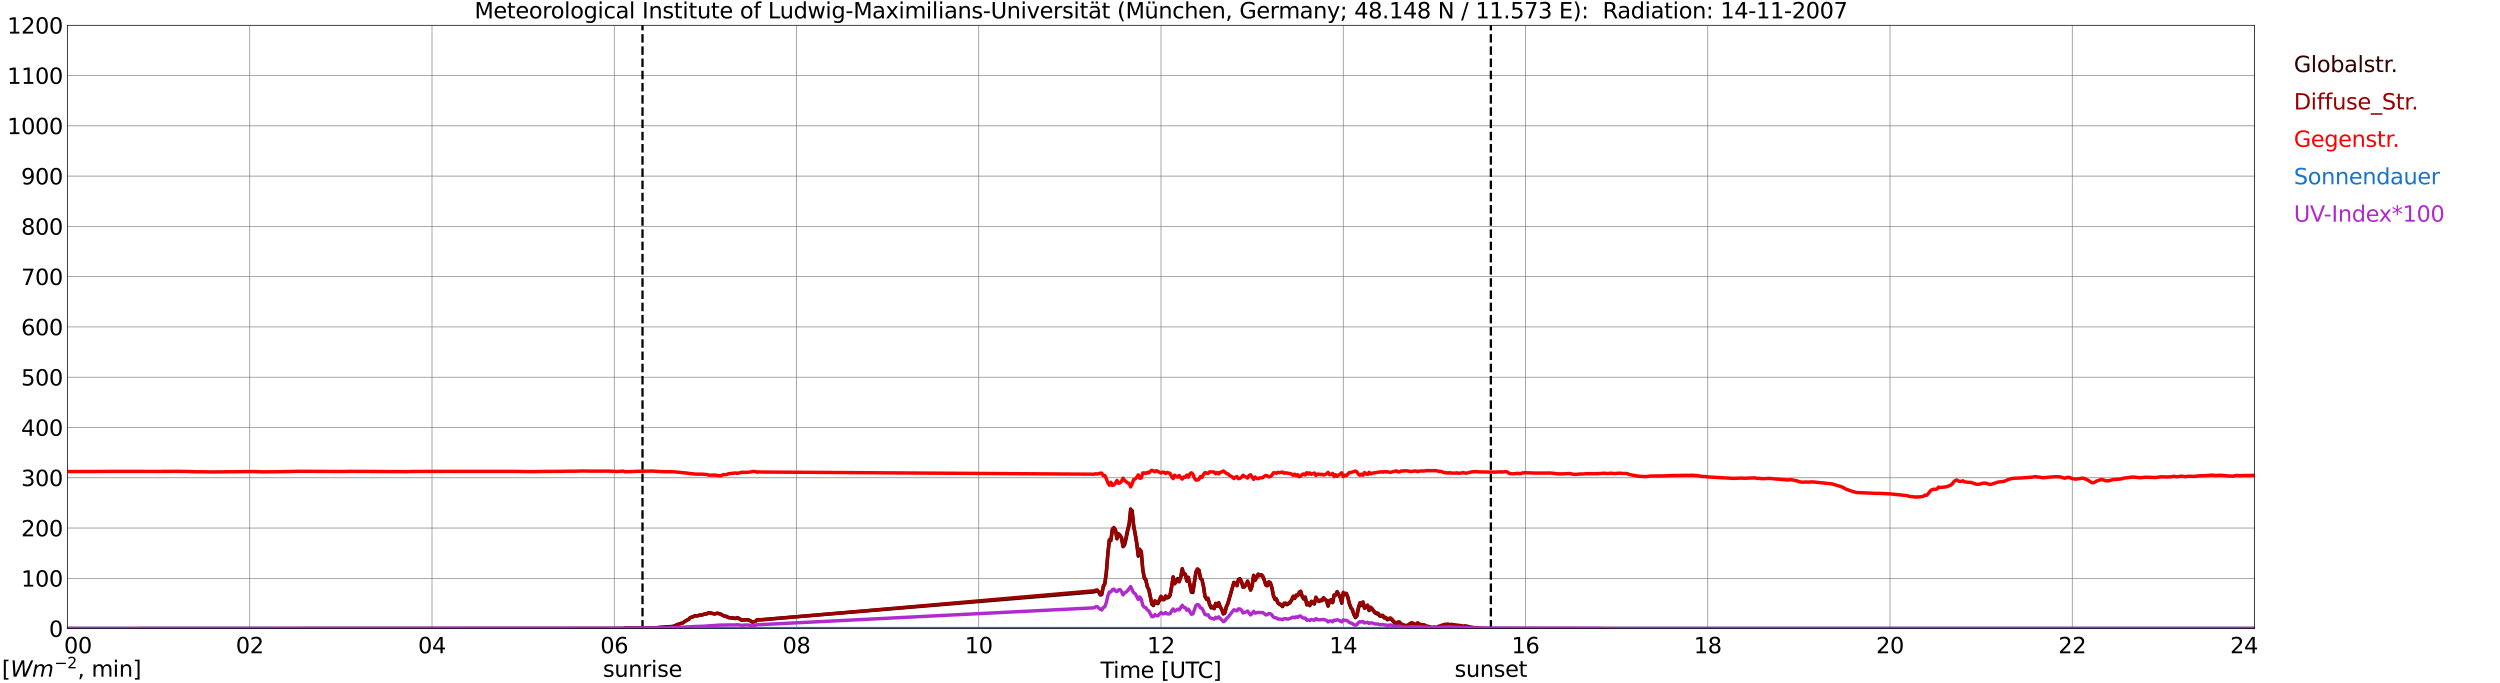 <?xml version="1.0" encoding="utf-8" standalone="no"?>
<!DOCTYPE svg PUBLIC "-//W3C//DTD SVG 1.1//EN"
  "http://www.w3.org/Graphics/SVG/1.1/DTD/svg11.dtd">
<svg xmlns:xlink="http://www.w3.org/1999/xlink" width="1085.4pt" height="296.64pt" viewBox="0 0 1085.4 296.64" xmlns="http://www.w3.org/2000/svg" version="1.1">
 <defs>
  <style type="text/css">*{stroke-linejoin: round; stroke-linecap: butt}</style>
 </defs>
 <g id="figure_1">
  <g id="patch_1">
   <path d="M 0 296.64 
L 1085.4 296.64 
L 1085.4 0 
L 0 0 
z
" style="fill: #ffffff"/>
  </g>
  <g id="axes_1">
   <g id="patch_2">
    <path d="M 29.306 272.909 
L 978.814 272.909 
L 978.814 10.976 
L 29.306 10.976 
z
" style="fill: #ffffff"/>
   </g>
   <g id="patch_3">
    <path d="M 978.814 272.909 
L 978.814 272.909 
L 978.814 10.976 
L 978.814 10.976 
z
" clip-path="url(#p6e325d1bf4)" style="fill: #d3d3d3; opacity: 0.25; stroke: #d3d3d3; stroke-linejoin: miter"/>
   </g>
   <g id="matplotlib.axis_1">
    <g id="xtick_1">
     <g id="line2d_1">
      <path d="M 29.306 272.909 
L 29.306 10.976 
" clip-path="url(#p6e325d1bf4)" style="fill: none; stroke: #808080; stroke-width: 0.3; stroke-linecap: square"/>
     </g>
     <g id="line2d_2"/>
     <g id="text_1">
      <!--    00 -->
      <g transform="translate(18.733 283.627) scale(0.095 -0.095)">
       <defs>
        <path id="DejaVuSans-20" transform="scale(0.016)"/>
        <path id="DejaVuSans-30" d="M 2034 4250 
Q 1547 4250 1301 3770 
Q 1056 3291 1056 2328 
Q 1056 1369 1301 889 
Q 1547 409 2034 409 
Q 2525 409 2770 889 
Q 3016 1369 3016 2328 
Q 3016 3291 2770 3770 
Q 2525 4250 2034 4250 
z
M 2034 4750 
Q 2819 4750 3233 4129 
Q 3647 3509 3647 2328 
Q 3647 1150 3233 529 
Q 2819 -91 2034 -91 
Q 1250 -91 836 529 
Q 422 1150 422 2328 
Q 422 3509 836 4129 
Q 1250 4750 2034 4750 
z
" transform="scale(0.016)"/>
       </defs>
       <use xlink:href="#DejaVuSans-20"/>
       <use xlink:href="#DejaVuSans-20" transform="translate(31.787 0)"/>
       <use xlink:href="#DejaVuSans-20" transform="translate(63.574 0)"/>
       <use xlink:href="#DejaVuSans-30" transform="translate(95.361 0)"/>
       <use xlink:href="#DejaVuSans-30" transform="translate(158.984 0)"/>
      </g>
     </g>
    </g>
    <g id="xtick_2">
     <g id="line2d_3">
      <path d="M 108.431 272.909 
L 108.431 10.976 
" clip-path="url(#p6e325d1bf4)" style="fill: none; stroke: #808080; stroke-width: 0.3; stroke-linecap: square"/>
     </g>
     <g id="line2d_4"/>
     <g id="text_2">
      <!-- 02 -->
      <g transform="translate(102.387 283.627) scale(0.095 -0.095)">
       <defs>
        <path id="DejaVuSans-32" d="M 1228 531 
L 3431 531 
L 3431 0 
L 469 0 
L 469 531 
Q 828 903 1448 1529 
Q 2069 2156 2228 2338 
Q 2531 2678 2651 2914 
Q 2772 3150 2772 3378 
Q 2772 3750 2511 3984 
Q 2250 4219 1831 4219 
Q 1534 4219 1204 4116 
Q 875 4013 500 3803 
L 500 4441 
Q 881 4594 1212 4672 
Q 1544 4750 1819 4750 
Q 2544 4750 2975 4387 
Q 3406 4025 3406 3419 
Q 3406 3131 3298 2873 
Q 3191 2616 2906 2266 
Q 2828 2175 2409 1742 
Q 1991 1309 1228 531 
z
" transform="scale(0.016)"/>
       </defs>
       <use xlink:href="#DejaVuSans-30"/>
       <use xlink:href="#DejaVuSans-32" transform="translate(63.623 0)"/>
      </g>
     </g>
    </g>
    <g id="xtick_3">
     <g id="line2d_5">
      <path d="M 187.557 272.909 
L 187.557 10.976 
" clip-path="url(#p6e325d1bf4)" style="fill: none; stroke: #808080; stroke-width: 0.3; stroke-linecap: square"/>
     </g>
     <g id="line2d_6"/>
     <g id="text_3">
      <!-- 04 -->
      <g transform="translate(181.513 283.627) scale(0.095 -0.095)">
       <defs>
        <path id="DejaVuSans-34" d="M 2419 4116 
L 825 1625 
L 2419 1625 
L 2419 4116 
z
M 2253 4666 
L 3047 4666 
L 3047 1625 
L 3713 1625 
L 3713 1100 
L 3047 1100 
L 3047 0 
L 2419 0 
L 2419 1100 
L 313 1100 
L 313 1709 
L 2253 4666 
z
" transform="scale(0.016)"/>
       </defs>
       <use xlink:href="#DejaVuSans-30"/>
       <use xlink:href="#DejaVuSans-34" transform="translate(63.623 0)"/>
      </g>
     </g>
    </g>
    <g id="xtick_4">
     <g id="line2d_7">
      <path d="M 266.683 272.909 
L 266.683 10.976 
" clip-path="url(#p6e325d1bf4)" style="fill: none; stroke: #808080; stroke-width: 0.3; stroke-linecap: square"/>
     </g>
     <g id="line2d_8"/>
     <g id="text_4">
      <!-- 06 -->
      <g transform="translate(260.638 283.627) scale(0.095 -0.095)">
       <defs>
        <path id="DejaVuSans-36" d="M 2113 2584 
Q 1688 2584 1439 2293 
Q 1191 2003 1191 1497 
Q 1191 994 1439 701 
Q 1688 409 2113 409 
Q 2538 409 2786 701 
Q 3034 994 3034 1497 
Q 3034 2003 2786 2293 
Q 2538 2584 2113 2584 
z
M 3366 4563 
L 3366 3988 
Q 3128 4100 2886 4159 
Q 2644 4219 2406 4219 
Q 1781 4219 1451 3797 
Q 1122 3375 1075 2522 
Q 1259 2794 1537 2939 
Q 1816 3084 2150 3084 
Q 2853 3084 3261 2657 
Q 3669 2231 3669 1497 
Q 3669 778 3244 343 
Q 2819 -91 2113 -91 
Q 1303 -91 875 529 
Q 447 1150 447 2328 
Q 447 3434 972 4092 
Q 1497 4750 2381 4750 
Q 2619 4750 2861 4703 
Q 3103 4656 3366 4563 
z
" transform="scale(0.016)"/>
       </defs>
       <use xlink:href="#DejaVuSans-30"/>
       <use xlink:href="#DejaVuSans-36" transform="translate(63.623 0)"/>
      </g>
     </g>
    </g>
    <g id="xtick_5">
     <g id="line2d_9">
      <path d="M 345.808 272.909 
L 345.808 10.976 
" clip-path="url(#p6e325d1bf4)" style="fill: none; stroke: #808080; stroke-width: 0.3; stroke-linecap: square"/>
     </g>
     <g id="line2d_10"/>
     <g id="text_5">
      <!-- 08 -->
      <g transform="translate(339.764 283.627) scale(0.095 -0.095)">
       <defs>
        <path id="DejaVuSans-38" d="M 2034 2216 
Q 1584 2216 1326 1975 
Q 1069 1734 1069 1313 
Q 1069 891 1326 650 
Q 1584 409 2034 409 
Q 2484 409 2743 651 
Q 3003 894 3003 1313 
Q 3003 1734 2745 1975 
Q 2488 2216 2034 2216 
z
M 1403 2484 
Q 997 2584 770 2862 
Q 544 3141 544 3541 
Q 544 4100 942 4425 
Q 1341 4750 2034 4750 
Q 2731 4750 3128 4425 
Q 3525 4100 3525 3541 
Q 3525 3141 3298 2862 
Q 3072 2584 2669 2484 
Q 3125 2378 3379 2068 
Q 3634 1759 3634 1313 
Q 3634 634 3220 271 
Q 2806 -91 2034 -91 
Q 1263 -91 848 271 
Q 434 634 434 1313 
Q 434 1759 690 2068 
Q 947 2378 1403 2484 
z
M 1172 3481 
Q 1172 3119 1398 2916 
Q 1625 2713 2034 2713 
Q 2441 2713 2670 2916 
Q 2900 3119 2900 3481 
Q 2900 3844 2670 4047 
Q 2441 4250 2034 4250 
Q 1625 4250 1398 4047 
Q 1172 3844 1172 3481 
z
" transform="scale(0.016)"/>
       </defs>
       <use xlink:href="#DejaVuSans-30"/>
       <use xlink:href="#DejaVuSans-38" transform="translate(63.623 0)"/>
      </g>
     </g>
    </g>
    <g id="xtick_6">
     <g id="line2d_11">
      <path d="M 424.934 272.909 
L 424.934 10.976 
" clip-path="url(#p6e325d1bf4)" style="fill: none; stroke: #808080; stroke-width: 0.3; stroke-linecap: square"/>
     </g>
     <g id="line2d_12"/>
     <g id="text_6">
      <!-- 10 -->
      <g transform="translate(418.89 283.627) scale(0.095 -0.095)">
       <defs>
        <path id="DejaVuSans-31" d="M 794 531 
L 1825 531 
L 1825 4091 
L 703 3866 
L 703 4441 
L 1819 4666 
L 2450 4666 
L 2450 531 
L 3481 531 
L 3481 0 
L 794 0 
L 794 531 
z
" transform="scale(0.016)"/>
       </defs>
       <use xlink:href="#DejaVuSans-31"/>
       <use xlink:href="#DejaVuSans-30" transform="translate(63.623 0)"/>
      </g>
     </g>
    </g>
    <g id="xtick_7">
     <g id="line2d_13">
      <path d="M 504.06 272.909 
L 504.06 10.976 
" clip-path="url(#p6e325d1bf4)" style="fill: none; stroke: #808080; stroke-width: 0.3; stroke-linecap: square"/>
     </g>
     <g id="line2d_14"/>
     <g id="text_7">
      <!-- 12 -->
      <g transform="translate(498.015 283.627) scale(0.095 -0.095)">
       <use xlink:href="#DejaVuSans-31"/>
       <use xlink:href="#DejaVuSans-32" transform="translate(63.623 0)"/>
      </g>
     </g>
    </g>
    <g id="xtick_8">
     <g id="line2d_15">
      <path d="M 583.185 272.909 
L 583.185 10.976 
" clip-path="url(#p6e325d1bf4)" style="fill: none; stroke: #808080; stroke-width: 0.3; stroke-linecap: square"/>
     </g>
     <g id="line2d_16"/>
     <g id="text_8">
      <!-- 14 -->
      <g transform="translate(577.141 283.627) scale(0.095 -0.095)">
       <use xlink:href="#DejaVuSans-31"/>
       <use xlink:href="#DejaVuSans-34" transform="translate(63.623 0)"/>
      </g>
     </g>
    </g>
    <g id="xtick_9">
     <g id="line2d_17">
      <path d="M 662.311 272.909 
L 662.311 10.976 
" clip-path="url(#p6e325d1bf4)" style="fill: none; stroke: #808080; stroke-width: 0.3; stroke-linecap: square"/>
     </g>
     <g id="line2d_18"/>
     <g id="text_9">
      <!-- 16 -->
      <g transform="translate(656.267 283.627) scale(0.095 -0.095)">
       <use xlink:href="#DejaVuSans-31"/>
       <use xlink:href="#DejaVuSans-36" transform="translate(63.623 0)"/>
      </g>
     </g>
    </g>
    <g id="xtick_10">
     <g id="line2d_19">
      <path d="M 741.437 272.909 
L 741.437 10.976 
" clip-path="url(#p6e325d1bf4)" style="fill: none; stroke: #808080; stroke-width: 0.3; stroke-linecap: square"/>
     </g>
     <g id="line2d_20"/>
     <g id="text_10">
      <!-- 18 -->
      <g transform="translate(735.392 283.627) scale(0.095 -0.095)">
       <use xlink:href="#DejaVuSans-31"/>
       <use xlink:href="#DejaVuSans-38" transform="translate(63.623 0)"/>
      </g>
     </g>
    </g>
    <g id="xtick_11">
     <g id="line2d_21">
      <path d="M 820.562 272.909 
L 820.562 10.976 
" clip-path="url(#p6e325d1bf4)" style="fill: none; stroke: #808080; stroke-width: 0.3; stroke-linecap: square"/>
     </g>
     <g id="line2d_22"/>
     <g id="text_11">
      <!-- 20 -->
      <g transform="translate(814.518 283.627) scale(0.095 -0.095)">
       <use xlink:href="#DejaVuSans-32"/>
       <use xlink:href="#DejaVuSans-30" transform="translate(63.623 0)"/>
      </g>
     </g>
    </g>
    <g id="xtick_12">
     <g id="line2d_23">
      <path d="M 899.688 272.909 
L 899.688 10.976 
" clip-path="url(#p6e325d1bf4)" style="fill: none; stroke: #808080; stroke-width: 0.3; stroke-linecap: square"/>
     </g>
     <g id="line2d_24"/>
     <g id="text_12">
      <!-- 22 -->
      <g transform="translate(893.644 283.627) scale(0.095 -0.095)">
       <use xlink:href="#DejaVuSans-32"/>
       <use xlink:href="#DejaVuSans-32" transform="translate(63.623 0)"/>
      </g>
     </g>
    </g>
    <g id="xtick_13">
     <g id="line2d_25">
      <path d="M 978.814 272.909 
L 978.814 10.976 
" clip-path="url(#p6e325d1bf4)" style="fill: none; stroke: #808080; stroke-width: 0.3; stroke-linecap: square"/>
     </g>
     <g id="line2d_26"/>
     <g id="text_13">
      <!-- 24    -->
      <g transform="translate(968.241 283.627) scale(0.095 -0.095)">
       <use xlink:href="#DejaVuSans-32"/>
       <use xlink:href="#DejaVuSans-34" transform="translate(63.623 0)"/>
       <use xlink:href="#DejaVuSans-20" transform="translate(127.246 0)"/>
       <use xlink:href="#DejaVuSans-20" transform="translate(159.033 0)"/>
       <use xlink:href="#DejaVuSans-20" transform="translate(190.82 0)"/>
      </g>
     </g>
    </g>
    <g id="text_14">
     <!-- Time [UTC] -->
     <g transform="translate(477.806 294.322) scale(0.095 -0.095)">
      <defs>
       <path id="DejaVuSans-54" d="M -19 4666 
L 3928 4666 
L 3928 4134 
L 2272 4134 
L 2272 0 
L 1638 0 
L 1638 4134 
L -19 4134 
L -19 4666 
z
" transform="scale(0.016)"/>
       <path id="DejaVuSans-69" d="M 603 3500 
L 1178 3500 
L 1178 0 
L 603 0 
L 603 3500 
z
M 603 4863 
L 1178 4863 
L 1178 4134 
L 603 4134 
L 603 4863 
z
" transform="scale(0.016)"/>
       <path id="DejaVuSans-6d" d="M 3328 2828 
Q 3544 3216 3844 3400 
Q 4144 3584 4550 3584 
Q 5097 3584 5394 3201 
Q 5691 2819 5691 2113 
L 5691 0 
L 5113 0 
L 5113 2094 
Q 5113 2597 4934 2840 
Q 4756 3084 4391 3084 
Q 3944 3084 3684 2787 
Q 3425 2491 3425 1978 
L 3425 0 
L 2847 0 
L 2847 2094 
Q 2847 2600 2669 2842 
Q 2491 3084 2119 3084 
Q 1678 3084 1418 2786 
Q 1159 2488 1159 1978 
L 1159 0 
L 581 0 
L 581 3500 
L 1159 3500 
L 1159 2956 
Q 1356 3278 1631 3431 
Q 1906 3584 2284 3584 
Q 2666 3584 2933 3390 
Q 3200 3197 3328 2828 
z
" transform="scale(0.016)"/>
       <path id="DejaVuSans-65" d="M 3597 1894 
L 3597 1613 
L 953 1613 
Q 991 1019 1311 708 
Q 1631 397 2203 397 
Q 2534 397 2845 478 
Q 3156 559 3463 722 
L 3463 178 
Q 3153 47 2828 -22 
Q 2503 -91 2169 -91 
Q 1331 -91 842 396 
Q 353 884 353 1716 
Q 353 2575 817 3079 
Q 1281 3584 2069 3584 
Q 2775 3584 3186 3129 
Q 3597 2675 3597 1894 
z
M 3022 2063 
Q 3016 2534 2758 2815 
Q 2500 3097 2075 3097 
Q 1594 3097 1305 2825 
Q 1016 2553 972 2059 
L 3022 2063 
z
" transform="scale(0.016)"/>
       <path id="DejaVuSans-5b" d="M 550 4863 
L 1875 4863 
L 1875 4416 
L 1125 4416 
L 1125 -397 
L 1875 -397 
L 1875 -844 
L 550 -844 
L 550 4863 
z
" transform="scale(0.016)"/>
       <path id="DejaVuSans-55" d="M 556 4666 
L 1191 4666 
L 1191 1831 
Q 1191 1081 1462 751 
Q 1734 422 2344 422 
Q 2950 422 3222 751 
Q 3494 1081 3494 1831 
L 3494 4666 
L 4128 4666 
L 4128 1753 
Q 4128 841 3676 375 
Q 3225 -91 2344 -91 
Q 1459 -91 1007 375 
Q 556 841 556 1753 
L 556 4666 
z
" transform="scale(0.016)"/>
       <path id="DejaVuSans-43" d="M 4122 4306 
L 4122 3641 
Q 3803 3938 3442 4084 
Q 3081 4231 2675 4231 
Q 1875 4231 1450 3742 
Q 1025 3253 1025 2328 
Q 1025 1406 1450 917 
Q 1875 428 2675 428 
Q 3081 428 3442 575 
Q 3803 722 4122 1019 
L 4122 359 
Q 3791 134 3420 21 
Q 3050 -91 2638 -91 
Q 1578 -91 968 557 
Q 359 1206 359 2328 
Q 359 3453 968 4101 
Q 1578 4750 2638 4750 
Q 3056 4750 3426 4639 
Q 3797 4528 4122 4306 
z
" transform="scale(0.016)"/>
       <path id="DejaVuSans-5d" d="M 1947 4863 
L 1947 -844 
L 622 -844 
L 622 -397 
L 1369 -397 
L 1369 4416 
L 622 4416 
L 622 4863 
L 1947 4863 
z
" transform="scale(0.016)"/>
      </defs>
      <use xlink:href="#DejaVuSans-54"/>
      <use xlink:href="#DejaVuSans-69" transform="translate(57.959 0)"/>
      <use xlink:href="#DejaVuSans-6d" transform="translate(85.742 0)"/>
      <use xlink:href="#DejaVuSans-65" transform="translate(183.154 0)"/>
      <use xlink:href="#DejaVuSans-20" transform="translate(244.678 0)"/>
      <use xlink:href="#DejaVuSans-5b" transform="translate(276.465 0)"/>
      <use xlink:href="#DejaVuSans-55" transform="translate(315.479 0)"/>
      <use xlink:href="#DejaVuSans-54" transform="translate(388.672 0)"/>
      <use xlink:href="#DejaVuSans-43" transform="translate(443.881 0)"/>
      <use xlink:href="#DejaVuSans-5d" transform="translate(513.705 0)"/>
     </g>
    </g>
   </g>
   <g id="matplotlib.axis_2">
    <g id="ytick_1">
     <g id="line2d_27">
      <path d="M 29.306 272.909 
L 978.814 272.909 
" clip-path="url(#p6e325d1bf4)" style="fill: none; stroke: #808080; stroke-width: 0.3; stroke-linecap: square"/>
     </g>
     <g id="line2d_28"/>
     <g id="text_15">
      <!-- 0 -->
      <g transform="translate(21.261 276.518) scale(0.095 -0.095)">
       <use xlink:href="#DejaVuSans-30"/>
      </g>
     </g>
    </g>
    <g id="ytick_2">
     <g id="line2d_29">
      <path d="M 29.306 251.081 
L 978.814 251.081 
" clip-path="url(#p6e325d1bf4)" style="fill: none; stroke: #808080; stroke-width: 0.3; stroke-linecap: square"/>
     </g>
     <g id="line2d_30"/>
     <g id="text_16">
      <!-- 100 -->
      <g transform="translate(9.173 254.69) scale(0.095 -0.095)">
       <use xlink:href="#DejaVuSans-31"/>
       <use xlink:href="#DejaVuSans-30" transform="translate(63.623 0)"/>
       <use xlink:href="#DejaVuSans-30" transform="translate(127.246 0)"/>
      </g>
     </g>
    </g>
    <g id="ytick_3">
     <g id="line2d_31">
      <path d="M 29.306 229.253 
L 978.814 229.253 
" clip-path="url(#p6e325d1bf4)" style="fill: none; stroke: #808080; stroke-width: 0.3; stroke-linecap: square"/>
     </g>
     <g id="line2d_32"/>
     <g id="text_17">
      <!-- 200 -->
      <g transform="translate(9.173 232.863) scale(0.095 -0.095)">
       <use xlink:href="#DejaVuSans-32"/>
       <use xlink:href="#DejaVuSans-30" transform="translate(63.623 0)"/>
       <use xlink:href="#DejaVuSans-30" transform="translate(127.246 0)"/>
      </g>
     </g>
    </g>
    <g id="ytick_4">
     <g id="line2d_33">
      <path d="M 29.306 207.426 
L 978.814 207.426 
" clip-path="url(#p6e325d1bf4)" style="fill: none; stroke: #808080; stroke-width: 0.3; stroke-linecap: square"/>
     </g>
     <g id="line2d_34"/>
     <g id="text_18">
      <!-- 300 -->
      <g transform="translate(9.173 211.035) scale(0.095 -0.095)">
       <defs>
        <path id="DejaVuSans-33" d="M 2597 2516 
Q 3050 2419 3304 2112 
Q 3559 1806 3559 1356 
Q 3559 666 3084 287 
Q 2609 -91 1734 -91 
Q 1441 -91 1130 -33 
Q 819 25 488 141 
L 488 750 
Q 750 597 1062 519 
Q 1375 441 1716 441 
Q 2309 441 2620 675 
Q 2931 909 2931 1356 
Q 2931 1769 2642 2001 
Q 2353 2234 1838 2234 
L 1294 2234 
L 1294 2753 
L 1863 2753 
Q 2328 2753 2575 2939 
Q 2822 3125 2822 3475 
Q 2822 3834 2567 4026 
Q 2313 4219 1838 4219 
Q 1578 4219 1281 4162 
Q 984 4106 628 3988 
L 628 4550 
Q 988 4650 1302 4700 
Q 1616 4750 1894 4750 
Q 2613 4750 3031 4423 
Q 3450 4097 3450 3541 
Q 3450 3153 3228 2886 
Q 3006 2619 2597 2516 
z
" transform="scale(0.016)"/>
       </defs>
       <use xlink:href="#DejaVuSans-33"/>
       <use xlink:href="#DejaVuSans-30" transform="translate(63.623 0)"/>
       <use xlink:href="#DejaVuSans-30" transform="translate(127.246 0)"/>
      </g>
     </g>
    </g>
    <g id="ytick_5">
     <g id="line2d_35">
      <path d="M 29.306 185.598 
L 978.814 185.598 
" clip-path="url(#p6e325d1bf4)" style="fill: none; stroke: #808080; stroke-width: 0.3; stroke-linecap: square"/>
     </g>
     <g id="line2d_36"/>
     <g id="text_19">
      <!-- 400 -->
      <g transform="translate(9.173 189.207) scale(0.095 -0.095)">
       <use xlink:href="#DejaVuSans-34"/>
       <use xlink:href="#DejaVuSans-30" transform="translate(63.623 0)"/>
       <use xlink:href="#DejaVuSans-30" transform="translate(127.246 0)"/>
      </g>
     </g>
    </g>
    <g id="ytick_6">
     <g id="line2d_37">
      <path d="M 29.306 163.77 
L 978.814 163.77 
" clip-path="url(#p6e325d1bf4)" style="fill: none; stroke: #808080; stroke-width: 0.3; stroke-linecap: square"/>
     </g>
     <g id="line2d_38"/>
     <g id="text_20">
      <!-- 500 -->
      <g transform="translate(9.173 167.379) scale(0.095 -0.095)">
       <defs>
        <path id="DejaVuSans-35" d="M 691 4666 
L 3169 4666 
L 3169 4134 
L 1269 4134 
L 1269 2991 
Q 1406 3038 1543 3061 
Q 1681 3084 1819 3084 
Q 2600 3084 3056 2656 
Q 3513 2228 3513 1497 
Q 3513 744 3044 326 
Q 2575 -91 1722 -91 
Q 1428 -91 1123 -41 
Q 819 9 494 109 
L 494 744 
Q 775 591 1075 516 
Q 1375 441 1709 441 
Q 2250 441 2565 725 
Q 2881 1009 2881 1497 
Q 2881 1984 2565 2268 
Q 2250 2553 1709 2553 
Q 1456 2553 1204 2497 
Q 953 2441 691 2322 
L 691 4666 
z
" transform="scale(0.016)"/>
       </defs>
       <use xlink:href="#DejaVuSans-35"/>
       <use xlink:href="#DejaVuSans-30" transform="translate(63.623 0)"/>
       <use xlink:href="#DejaVuSans-30" transform="translate(127.246 0)"/>
      </g>
     </g>
    </g>
    <g id="ytick_7">
     <g id="line2d_39">
      <path d="M 29.306 141.942 
L 978.814 141.942 
" clip-path="url(#p6e325d1bf4)" style="fill: none; stroke: #808080; stroke-width: 0.3; stroke-linecap: square"/>
     </g>
     <g id="line2d_40"/>
     <g id="text_21">
      <!-- 600 -->
      <g transform="translate(9.173 145.551) scale(0.095 -0.095)">
       <use xlink:href="#DejaVuSans-36"/>
       <use xlink:href="#DejaVuSans-30" transform="translate(63.623 0)"/>
       <use xlink:href="#DejaVuSans-30" transform="translate(127.246 0)"/>
      </g>
     </g>
    </g>
    <g id="ytick_8">
     <g id="line2d_41">
      <path d="M 29.306 120.114 
L 978.814 120.114 
" clip-path="url(#p6e325d1bf4)" style="fill: none; stroke: #808080; stroke-width: 0.3; stroke-linecap: square"/>
     </g>
     <g id="line2d_42"/>
     <g id="text_22">
      <!-- 700 -->
      <g transform="translate(9.173 123.724) scale(0.095 -0.095)">
       <defs>
        <path id="DejaVuSans-37" d="M 525 4666 
L 3525 4666 
L 3525 4397 
L 1831 0 
L 1172 0 
L 2766 4134 
L 525 4134 
L 525 4666 
z
" transform="scale(0.016)"/>
       </defs>
       <use xlink:href="#DejaVuSans-37"/>
       <use xlink:href="#DejaVuSans-30" transform="translate(63.623 0)"/>
       <use xlink:href="#DejaVuSans-30" transform="translate(127.246 0)"/>
      </g>
     </g>
    </g>
    <g id="ytick_9">
     <g id="line2d_43">
      <path d="M 29.306 98.287 
L 978.814 98.287 
" clip-path="url(#p6e325d1bf4)" style="fill: none; stroke: #808080; stroke-width: 0.3; stroke-linecap: square"/>
     </g>
     <g id="line2d_44"/>
     <g id="text_23">
      <!-- 800 -->
      <g transform="translate(9.173 101.896) scale(0.095 -0.095)">
       <use xlink:href="#DejaVuSans-38"/>
       <use xlink:href="#DejaVuSans-30" transform="translate(63.623 0)"/>
       <use xlink:href="#DejaVuSans-30" transform="translate(127.246 0)"/>
      </g>
     </g>
    </g>
    <g id="ytick_10">
     <g id="line2d_45">
      <path d="M 29.306 76.459 
L 978.814 76.459 
" clip-path="url(#p6e325d1bf4)" style="fill: none; stroke: #808080; stroke-width: 0.3; stroke-linecap: square"/>
     </g>
     <g id="line2d_46"/>
     <g id="text_24">
      <!-- 900 -->
      <g transform="translate(9.173 80.068) scale(0.095 -0.095)">
       <defs>
        <path id="DejaVuSans-39" d="M 703 97 
L 703 672 
Q 941 559 1184 500 
Q 1428 441 1663 441 
Q 2288 441 2617 861 
Q 2947 1281 2994 2138 
Q 2813 1869 2534 1725 
Q 2256 1581 1919 1581 
Q 1219 1581 811 2004 
Q 403 2428 403 3163 
Q 403 3881 828 4315 
Q 1253 4750 1959 4750 
Q 2769 4750 3195 4129 
Q 3622 3509 3622 2328 
Q 3622 1225 3098 567 
Q 2575 -91 1691 -91 
Q 1453 -91 1209 -44 
Q 966 3 703 97 
z
M 1959 2075 
Q 2384 2075 2632 2365 
Q 2881 2656 2881 3163 
Q 2881 3666 2632 3958 
Q 2384 4250 1959 4250 
Q 1534 4250 1286 3958 
Q 1038 3666 1038 3163 
Q 1038 2656 1286 2365 
Q 1534 2075 1959 2075 
z
" transform="scale(0.016)"/>
       </defs>
       <use xlink:href="#DejaVuSans-39"/>
       <use xlink:href="#DejaVuSans-30" transform="translate(63.623 0)"/>
       <use xlink:href="#DejaVuSans-30" transform="translate(127.246 0)"/>
      </g>
     </g>
    </g>
    <g id="ytick_11">
     <g id="line2d_47">
      <path d="M 29.306 54.631 
L 978.814 54.631 
" clip-path="url(#p6e325d1bf4)" style="fill: none; stroke: #808080; stroke-width: 0.3; stroke-linecap: square"/>
     </g>
     <g id="line2d_48"/>
     <g id="text_25">
      <!-- 1000 -->
      <g transform="translate(3.128 58.24) scale(0.095 -0.095)">
       <use xlink:href="#DejaVuSans-31"/>
       <use xlink:href="#DejaVuSans-30" transform="translate(63.623 0)"/>
       <use xlink:href="#DejaVuSans-30" transform="translate(127.246 0)"/>
       <use xlink:href="#DejaVuSans-30" transform="translate(190.869 0)"/>
      </g>
     </g>
    </g>
    <g id="ytick_12">
     <g id="line2d_49">
      <path d="M 29.306 32.803 
L 978.814 32.803 
" clip-path="url(#p6e325d1bf4)" style="fill: none; stroke: #808080; stroke-width: 0.3; stroke-linecap: square"/>
     </g>
     <g id="line2d_50"/>
     <g id="text_26">
      <!-- 1100 -->
      <g transform="translate(3.128 36.413) scale(0.095 -0.095)">
       <use xlink:href="#DejaVuSans-31"/>
       <use xlink:href="#DejaVuSans-31" transform="translate(63.623 0)"/>
       <use xlink:href="#DejaVuSans-30" transform="translate(127.246 0)"/>
       <use xlink:href="#DejaVuSans-30" transform="translate(190.869 0)"/>
      </g>
     </g>
    </g>
    <g id="ytick_13">
     <g id="line2d_51">
      <path d="M 29.306 10.976 
L 978.814 10.976 
" clip-path="url(#p6e325d1bf4)" style="fill: none; stroke: #808080; stroke-width: 0.3; stroke-linecap: square"/>
     </g>
     <g id="line2d_52"/>
     <g id="text_27">
      <!-- 1200 -->
      <g transform="translate(3.128 14.585) scale(0.095 -0.095)">
       <use xlink:href="#DejaVuSans-31"/>
       <use xlink:href="#DejaVuSans-32" transform="translate(63.623 0)"/>
       <use xlink:href="#DejaVuSans-30" transform="translate(127.246 0)"/>
       <use xlink:href="#DejaVuSans-30" transform="translate(190.869 0)"/>
      </g>
     </g>
    </g>
   </g>
   <g id="line2d_53">
    <path d="M 278.947 272.909 
L 278.947 10.976 
" clip-path="url(#p6e325d1bf4)" style="fill: none; stroke-dasharray: 3.7,1.6; stroke-dashoffset: 0; stroke: #000000"/>
   </g>
   <g id="line2d_54">
    <path d="M 647.277 272.909 
L 647.277 10.976 
" clip-path="url(#p6e325d1bf4)" style="fill: none; stroke-dasharray: 3.7,1.6; stroke-dashoffset: 0; stroke: #000000"/>
   </g>
   <g id="line2d_55">
    <path d="M 29.306 272.909 
L 270.639 272.909 
L 271.298 272.616 
L 279.211 272.699 
L 279.87 272.741 
L 280.53 272.658 
L 282.508 272.699 
L 283.827 272.658 
L 285.145 272.494 
L 287.124 272.289 
L 287.783 272.289 
L 289.102 272.125 
L 291.08 272.044 
L 292.399 271.881 
L 293.717 271.307 
L 295.036 270.816 
L 296.355 270.447 
L 298.333 269.137 
L 298.992 268.89 
L 299.652 268.153 
L 300.971 267.744 
L 301.63 267.375 
L 302.289 267.293 
L 302.949 267.375 
L 303.608 267.09 
L 304.927 266.965 
L 306.246 266.557 
L 306.905 266.515 
L 307.564 266.066 
L 308.224 266.066 
L 308.883 266.269 
L 310.202 266.515 
L 311.521 266.23 
L 312.839 266.557 
L 314.158 267.375 
L 315.477 267.581 
L 316.136 268.03 
L 316.796 268.153 
L 317.455 268.153 
L 318.114 268.316 
L 318.774 268.316 
L 319.433 268.482 
L 320.093 268.113 
L 320.752 268.399 
L 321.411 268.849 
L 322.071 269.137 
L 324.708 269.054 
L 325.368 269.259 
L 326.686 270.036 
L 328.005 269.75 
L 328.665 269.095 
L 329.324 269.137 
L 330.643 269.013 
L 475.047 256.979 
L 475.706 256.691 
L 476.366 256.569 
L 477.025 257.06 
L 477.685 258.33 
L 478.344 258.166 
L 479.003 254.89 
L 479.663 253.539 
L 480.322 248.787 
L 480.981 240.475 
L 481.641 234.536 
L 482.3 234.741 
L 482.96 230.072 
L 483.619 229.336 
L 484.278 229.95 
L 484.938 233.881 
L 485.597 231.956 
L 486.256 232.53 
L 486.916 233.553 
L 487.575 237.362 
L 488.235 236.666 
L 488.894 234.044 
L 489.553 230.727 
L 490.213 228.107 
L 490.872 221.882 
L 491.532 221.677 
L 492.191 228.271 
L 493.51 235.97 
L 494.169 241.457 
L 494.828 239.288 
L 495.488 239.573 
L 496.147 247.108 
L 496.807 251.123 
L 497.466 251.858 
L 498.125 254.849 
L 498.785 256.036 
L 500.103 262.303 
L 500.763 262.916 
L 501.422 261.196 
L 502.082 261.934 
L 502.741 262.056 
L 504.06 259.19 
L 504.719 260.377 
L 505.379 260.377 
L 506.038 259.149 
L 506.697 259.64 
L 507.357 259.395 
L 508.016 258.535 
L 508.675 254.89 
L 509.335 250.426 
L 509.994 253.048 
L 511.313 251.164 
L 511.972 252.105 
L 512.632 250.631 
L 513.291 246.903 
L 513.95 249.402 
L 514.61 249.239 
L 515.269 252.268 
L 515.929 250.795 
L 517.247 257.101 
L 517.907 257.223 
L 519.226 248.665 
L 519.885 247.15 
L 520.544 247.6 
L 521.204 251.123 
L 521.863 251.736 
L 522.522 254.726 
L 523.182 259.107 
L 523.841 260.255 
L 524.501 260.255 
L 525.16 262.466 
L 525.819 263.94 
L 526.479 263.776 
L 527.138 264.267 
L 527.797 262.015 
L 528.457 263.243 
L 529.116 261.812 
L 529.776 263.532 
L 530.435 264.595 
L 531.094 266.52 
L 531.754 266.234 
L 532.413 263.654 
L 533.073 262.178 
L 535.71 252.923 
L 536.369 253.251 
L 537.029 254.235 
L 537.688 251.614 
L 538.348 251.245 
L 539.007 252.474 
L 539.666 254.807 
L 540.326 254.807 
L 540.985 253.783 
L 541.644 252.432 
L 542.963 256.2 
L 543.623 254.438 
L 544.282 249.852 
L 544.941 251.819 
L 545.601 250.754 
L 546.26 249.32 
L 546.919 249.974 
L 547.579 249.525 
L 548.238 250.262 
L 548.898 251.9 
L 549.557 253.947 
L 550.216 254.357 
L 550.876 252.965 
L 551.535 253.211 
L 552.195 255.259 
L 552.854 258.657 
L 553.513 260.295 
L 554.173 260.295 
L 554.832 261.892 
L 555.491 262.383 
L 556.151 262.711 
L 556.81 263.368 
L 557.47 262.342 
L 558.129 262.22 
L 558.788 262.547 
L 560.107 261.687 
L 560.766 260.663 
L 561.426 259.232 
L 562.085 259.803 
L 562.745 258.699 
L 563.404 258.616 
L 564.063 257.592 
L 564.723 256.979 
L 565.382 259.107 
L 566.042 260.131 
L 566.701 259.435 
L 567.36 262.63 
L 568.02 261.975 
L 568.679 262.958 
L 569.338 261.565 
L 569.998 261.77 
L 570.657 262.261 
L 571.317 259.64 
L 571.976 260.541 
L 572.635 261.155 
L 573.295 260.788 
L 573.954 260.788 
L 574.613 259.803 
L 575.273 260.419 
L 575.932 260.827 
L 576.592 263.163 
L 577.251 260.991 
L 577.91 260.583 
L 578.57 261.606 
L 579.229 258.494 
L 579.889 258.372 
L 580.548 256.979 
L 581.867 259.476 
L 582.526 261.892 
L 583.185 257.592 
L 583.845 258.042 
L 584.504 257.714 
L 585.164 259.312 
L 585.823 262.139 
L 586.482 263.898 
L 587.142 264.841 
L 587.801 266.847 
L 588.46 268.159 
L 589.12 267.463 
L 589.779 264.228 
L 590.439 262.098 
L 591.098 262.835 
L 591.757 261.687 
L 592.417 264.062 
L 593.076 263.735 
L 593.736 263.038 
L 594.395 265.088 
L 595.054 264.103 
L 595.714 264.514 
L 597.032 266.151 
L 597.692 266.52 
L 598.351 266.561 
L 599.011 267.502 
L 599.67 267.544 
L 600.329 267.421 
L 600.989 268.323 
L 601.648 268.281 
L 602.307 269.1 
L 603.626 268.609 
L 604.286 269.141 
L 604.945 269.96 
L 606.264 271.147 
L 606.923 270.451 
L 607.582 270.287 
L 608.242 271.106 
L 609.561 271.638 
L 610.22 271.844 
L 610.879 271.802 
L 611.539 271.475 
L 612.198 270.984 
L 612.858 270.698 
L 613.517 270.861 
L 614.176 271.311 
L 614.836 271.394 
L 615.495 270.739 
L 616.154 271.272 
L 617.473 271.763 
L 618.133 271.68 
L 619.451 272.335 
L 620.111 272.376 
L 621.429 272.745 
L 622.089 272.867 
L 622.748 272.704 
L 623.408 272.867 
L 624.067 272.704 
L 624.726 272.295 
L 625.386 272.254 
L 626.705 271.599 
L 627.364 271.435 
L 628.023 271.475 
L 628.683 271.311 
L 629.342 271.638 
L 630.001 271.435 
L 632.639 271.844 
L 633.298 271.68 
L 634.617 271.966 
L 635.276 272.171 
L 635.936 272.007 
L 636.595 272.09 
L 637.914 272.418 
L 639.233 272.745 
L 643.189 272.909 
L 978.154 272.909 
L 978.154 272.909 
" clip-path="url(#p6e325d1bf4)" style="fill: none; stroke: #330000; stroke-width: 1.5; stroke-linecap: square"/>
   </g>
   <g id="line2d_56">
    <path d="M 29.306 272.909 
L 271.298 272.808 
L 273.936 272.725 
L 283.827 272.684 
L 285.805 272.516 
L 291.739 272.138 
L 292.399 271.97 
L 295.036 270.879 
L 296.355 270.501 
L 297.014 269.997 
L 298.992 268.864 
L 299.652 268.15 
L 300.311 267.982 
L 301.63 267.351 
L 302.949 267.351 
L 303.608 267.059 
L 304.927 266.932 
L 305.586 266.638 
L 306.246 266.472 
L 306.905 266.472 
L 307.564 266.051 
L 308.224 266.051 
L 309.543 266.387 
L 310.202 266.555 
L 311.521 266.26 
L 312.839 266.681 
L 314.818 267.646 
L 315.477 267.688 
L 316.136 268.15 
L 319.433 268.569 
L 320.093 268.233 
L 320.752 268.528 
L 321.411 269.032 
L 322.071 269.283 
L 322.73 269.2 
L 323.39 269.242 
L 324.049 269.032 
L 325.368 269.366 
L 326.686 270.165 
L 328.005 269.787 
L 328.665 269.115 
L 329.324 269.157 
L 329.983 269.074 
L 330.643 269.115 
L 475.047 256.497 
L 475.706 256.243 
L 476.366 256.119 
L 477.025 256.874 
L 477.685 257.966 
L 478.344 257.629 
L 479.003 254.355 
L 479.663 253.222 
L 480.322 248.353 
L 480.981 240.462 
L 481.641 234.333 
L 482.3 234.291 
L 482.96 229.589 
L 483.619 229.002 
L 484.278 230.177 
L 484.938 233.87 
L 485.597 231.687 
L 486.256 232.359 
L 486.916 233.409 
L 487.575 237.144 
L 488.235 235.719 
L 488.894 233.073 
L 489.553 229.84 
L 490.213 227.448 
L 490.872 220.941 
L 491.532 222.495 
L 492.191 228.371 
L 492.85 231.478 
L 493.51 235.465 
L 494.169 240.713 
L 494.828 238.403 
L 495.488 239.453 
L 496.147 247.471 
L 496.807 250.703 
L 497.466 251.459 
L 498.125 254.691 
L 498.785 255.909 
L 500.103 262.331 
L 500.763 262.624 
L 501.422 260.777 
L 502.082 261.576 
L 502.741 261.744 
L 504.06 258.847 
L 504.719 260.19 
L 505.379 260.148 
L 506.038 258.679 
L 506.697 259.308 
L 507.357 259.015 
L 508.016 258.134 
L 509.335 250.745 
L 509.994 253.515 
L 511.313 251.878 
L 511.972 252.635 
L 512.632 250.577 
L 513.291 247.052 
L 513.95 249.402 
L 514.61 249.276 
L 515.269 252.172 
L 515.929 250.577 
L 517.247 256.538 
L 517.907 256.579 
L 519.226 248.184 
L 519.885 247.01 
L 520.544 247.597 
L 521.204 251.123 
L 521.863 251.544 
L 522.522 254.606 
L 523.182 258.972 
L 523.841 259.686 
L 524.501 259.686 
L 525.16 262.204 
L 525.819 263.505 
L 526.479 263.422 
L 527.138 264.136 
L 527.797 261.995 
L 528.457 263.254 
L 529.116 261.617 
L 529.776 263.505 
L 530.435 264.64 
L 531.094 266.487 
L 531.754 265.898 
L 532.413 263.337 
L 533.073 261.912 
L 535.71 252.801 
L 536.369 253.347 
L 537.029 254.272 
L 537.688 251.544 
L 538.348 251.332 
L 539.007 252.55 
L 539.666 255.027 
L 540.326 254.65 
L 540.985 253.641 
L 541.644 252.255 
L 542.963 256.075 
L 543.623 254.146 
L 544.282 249.78 
L 544.941 251.963 
L 546.26 249.276 
L 546.919 249.822 
L 547.579 249.527 
L 548.238 250.073 
L 548.898 251.795 
L 549.557 253.978 
L 550.216 254.104 
L 550.876 252.55 
L 551.535 252.928 
L 552.195 254.984 
L 552.854 258.385 
L 553.513 259.895 
L 554.173 259.939 
L 554.832 261.7 
L 556.151 262.414 
L 556.81 263.086 
L 557.47 261.868 
L 558.129 261.785 
L 558.788 262.204 
L 559.448 261.868 
L 560.107 261.281 
L 560.766 260.358 
L 561.426 258.804 
L 562.085 259.644 
L 562.745 258.302 
L 563.404 258.511 
L 564.063 257.042 
L 564.723 256.665 
L 565.382 258.804 
L 566.042 259.771 
L 566.701 259.14 
L 567.36 262.414 
L 568.02 261.744 
L 568.679 262.624 
L 569.338 261.03 
L 569.998 261.323 
L 570.657 261.912 
L 571.317 259.225 
L 571.976 260.358 
L 572.635 260.904 
L 573.295 260.484 
L 573.954 260.484 
L 574.613 259.476 
L 575.273 260.19 
L 575.932 260.609 
L 576.592 262.918 
L 577.251 260.653 
L 577.91 260.358 
L 578.57 261.617 
L 579.229 258.258 
L 579.889 258.343 
L 580.548 256.833 
L 581.867 259.266 
L 582.526 261.449 
L 583.185 257.167 
L 583.845 257.797 
L 584.504 257.588 
L 585.164 259.184 
L 585.823 261.912 
L 586.482 263.673 
L 587.142 264.555 
L 587.801 266.697 
L 588.46 267.829 
L 589.12 266.989 
L 589.779 263.549 
L 590.439 261.659 
L 591.098 262.373 
L 591.757 261.281 
L 592.417 263.927 
L 593.736 262.667 
L 594.395 264.85 
L 595.054 263.591 
L 595.714 264.178 
L 596.373 265.142 
L 597.032 265.856 
L 598.351 266.234 
L 599.011 267.201 
L 600.329 267.116 
L 600.989 268.039 
L 601.648 267.998 
L 602.307 268.794 
L 603.626 268.249 
L 604.286 268.794 
L 604.945 269.593 
L 606.264 270.809 
L 606.923 270.012 
L 607.582 269.971 
L 608.242 270.767 
L 609.561 271.355 
L 610.22 271.523 
L 610.879 271.523 
L 612.858 270.307 
L 613.517 270.516 
L 614.176 270.936 
L 614.836 271.021 
L 615.495 270.348 
L 616.154 270.894 
L 617.473 271.272 
L 618.133 271.189 
L 619.451 271.817 
L 620.111 271.9 
L 621.429 272.28 
L 622.089 272.363 
L 622.748 272.154 
L 623.408 272.322 
L 624.067 272.195 
L 624.726 271.817 
L 625.386 271.734 
L 626.045 271.398 
L 627.364 271.021 
L 628.023 271.021 
L 628.683 270.894 
L 629.342 271.23 
L 630.001 271.062 
L 634.617 271.649 
L 635.276 271.859 
L 635.936 271.691 
L 636.595 271.776 
L 637.914 272.112 
L 640.552 272.573 
L 647.145 272.909 
L 978.154 272.909 
L 978.154 272.909 
" clip-path="url(#p6e325d1bf4)" style="fill: none; stroke: #990000; stroke-width: 1.5; stroke-linecap: square"/>
   </g>
   <g id="line2d_57">
    <path d="M 29.306 204.715 
L 40.515 204.717 
L 47.109 204.669 
L 50.406 204.658 
L 68.869 204.682 
L 76.781 204.634 
L 78.1 204.653 
L 81.397 204.684 
L 85.353 204.85 
L 87.331 204.815 
L 91.947 204.904 
L 110.41 204.717 
L 113.707 204.878 
L 121.619 204.8 
L 126.894 204.691 
L 128.872 204.614 
L 149.313 204.71 
L 151.951 204.642 
L 157.885 204.664 
L 172.391 204.763 
L 175.029 204.739 
L 175.688 204.808 
L 178.985 204.682 
L 190.854 204.666 
L 192.832 204.651 
L 223.164 204.66 
L 231.076 204.776 
L 233.714 204.728 
L 235.692 204.68 
L 242.286 204.64 
L 243.604 204.656 
L 245.583 204.592 
L 250.198 204.566 
L 252.836 204.479 
L 257.451 204.557 
L 264.045 204.529 
L 268.002 204.706 
L 270.639 204.531 
L 271.298 204.804 
L 274.595 204.741 
L 275.914 204.642 
L 283.167 204.512 
L 286.464 204.728 
L 289.102 204.808 
L 292.399 204.826 
L 297.674 205.33 
L 300.311 205.675 
L 300.971 205.695 
L 301.63 205.843 
L 304.927 205.863 
L 306.246 205.978 
L 306.905 206.007 
L 307.564 206.275 
L 309.543 206.299 
L 310.202 206.229 
L 312.18 206.52 
L 312.839 206.605 
L 314.158 206.007 
L 314.818 206.09 
L 315.477 206.059 
L 316.136 205.697 
L 319.433 205.334 
L 320.093 205.527 
L 322.071 205.031 
L 324.049 205.086 
L 326.027 204.9 
L 326.686 204.699 
L 328.005 204.739 
L 328.665 205.029 
L 329.324 204.88 
L 330.643 204.935 
L 475.047 205.874 
L 475.706 205.692 
L 476.366 205.817 
L 477.685 205.409 
L 478.344 205.461 
L 479.003 206.531 
L 479.663 206.435 
L 480.322 207.794 
L 480.981 209.567 
L 481.641 210.667 
L 482.3 209.399 
L 482.96 210.743 
L 483.619 210.527 
L 484.278 209.711 
L 484.938 208.628 
L 485.597 209.846 
L 486.256 209.648 
L 486.916 208.984 
L 487.575 207.637 
L 488.235 208.563 
L 489.553 209.637 
L 490.213 209.866 
L 490.872 211.398 
L 491.532 210.04 
L 492.191 208.194 
L 492.85 207.945 
L 493.51 207.266 
L 494.169 206.17 
L 494.828 207.626 
L 495.488 207.552 
L 496.147 205.332 
L 496.807 205.295 
L 497.466 205.581 
L 498.125 205.086 
L 498.785 205.313 
L 499.444 204.553 
L 500.103 204.164 
L 500.763 204.446 
L 501.422 204.852 
L 502.082 204.337 
L 504.06 205.387 
L 504.719 204.97 
L 505.379 205.024 
L 506.038 205.557 
L 506.697 205.118 
L 508.016 205.544 
L 508.675 206.974 
L 509.335 207.799 
L 509.994 206.293 
L 510.654 206.847 
L 511.313 207.142 
L 511.972 206.428 
L 512.632 207.41 
L 513.291 208.008 
L 513.95 207.065 
L 514.61 207.207 
L 515.269 206.262 
L 515.929 207.164 
L 516.588 205.786 
L 517.247 205.269 
L 517.907 205.865 
L 518.566 207.539 
L 519.226 208.43 
L 519.885 208.397 
L 520.544 208.1 
L 521.204 206.843 
L 521.863 207.22 
L 522.522 205.991 
L 523.182 205.166 
L 524.501 205.588 
L 525.16 204.852 
L 527.138 204.942 
L 527.797 205.69 
L 528.457 205.138 
L 529.116 205.727 
L 529.776 205.042 
L 530.435 204.904 
L 531.094 204.505 
L 531.754 204.883 
L 532.413 205.564 
L 533.073 205.705 
L 533.732 206.356 
L 535.051 207.096 
L 535.71 207.766 
L 536.369 207.181 
L 537.029 206.886 
L 537.688 207.829 
L 538.348 207.677 
L 539.007 207.196 
L 539.666 206.341 
L 540.326 206.849 
L 540.985 207.089 
L 541.644 207.556 
L 542.304 206.448 
L 542.963 206.118 
L 544.282 208.12 
L 544.941 207.096 
L 545.601 207.687 
L 546.26 207.823 
L 546.919 207.5 
L 548.238 207.388 
L 548.898 206.764 
L 549.557 206.435 
L 550.216 206.546 
L 550.876 207.002 
L 551.535 206.867 
L 552.195 206.371 
L 552.854 205.273 
L 553.513 205.278 
L 554.173 205.489 
L 554.832 205.053 
L 555.491 205.236 
L 556.81 204.952 
L 557.47 205.459 
L 558.129 205.271 
L 559.448 205.498 
L 560.766 205.788 
L 561.426 206.397 
L 562.085 205.858 
L 562.745 206.513 
L 563.404 206.094 
L 564.063 206.958 
L 564.723 206.703 
L 565.382 205.961 
L 566.042 205.778 
L 566.701 206.216 
L 567.36 205.19 
L 568.02 205.823 
L 568.679 205.328 
L 569.338 205.946 
L 570.657 205.376 
L 571.317 206.426 
L 571.976 205.823 
L 572.635 205.845 
L 573.295 206.098 
L 573.954 205.882 
L 574.613 206.258 
L 575.932 205.723 
L 576.592 205.083 
L 577.251 206.083 
L 577.91 205.998 
L 578.57 205.52 
L 579.229 206.897 
L 579.889 206.101 
L 580.548 206.79 
L 582.526 205.267 
L 583.185 206.923 
L 583.845 206.284 
L 584.504 206.548 
L 585.823 205.138 
L 586.482 205.162 
L 588.46 204.492 
L 589.12 204.893 
L 589.779 205.911 
L 590.439 206.343 
L 591.098 205.845 
L 591.757 206.33 
L 592.417 205.164 
L 593.076 205.719 
L 593.736 205.972 
L 594.395 205.051 
L 595.054 205.773 
L 595.714 205.426 
L 599.67 204.83 
L 600.329 205.016 
L 600.989 204.704 
L 601.648 204.909 
L 602.307 204.767 
L 602.967 205.003 
L 603.626 205.068 
L 606.264 204.426 
L 606.923 204.874 
L 607.582 204.88 
L 608.242 204.496 
L 608.901 204.536 
L 610.22 204.374 
L 611.539 204.529 
L 612.198 204.706 
L 612.858 204.699 
L 614.176 204.477 
L 614.836 204.485 
L 615.495 204.78 
L 616.154 204.531 
L 617.473 204.45 
L 618.133 204.514 
L 619.451 204.291 
L 620.77 204.363 
L 623.408 204.322 
L 624.067 204.457 
L 624.726 204.71 
L 625.386 204.618 
L 627.364 205.262 
L 628.023 205.227 
L 628.683 205.435 
L 629.342 205.175 
L 630.001 205.378 
L 631.98 205.417 
L 632.639 205.247 
L 633.298 205.533 
L 634.617 205.326 
L 635.276 205.121 
L 635.936 205.385 
L 636.595 205.435 
L 638.573 204.974 
L 639.233 204.824 
L 640.552 204.813 
L 641.211 204.749 
L 641.87 204.874 
L 643.848 204.911 
L 649.123 204.983 
L 651.102 204.863 
L 652.42 204.902 
L 653.739 204.778 
L 654.399 204.922 
L 655.058 205.422 
L 655.717 205.625 
L 657.036 205.714 
L 659.014 205.481 
L 659.674 205.653 
L 660.333 205.594 
L 660.992 205.302 
L 662.311 205.238 
L 666.927 205.4 
L 672.861 205.365 
L 674.18 205.454 
L 676.158 205.716 
L 678.136 205.74 
L 679.455 205.692 
L 681.433 205.581 
L 683.411 205.954 
L 685.389 205.876 
L 686.049 205.751 
L 686.708 205.826 
L 688.686 205.642 
L 693.302 205.655 
L 696.599 205.446 
L 697.918 205.62 
L 699.236 205.433 
L 701.215 205.614 
L 702.533 205.485 
L 703.193 205.415 
L 704.511 205.546 
L 705.83 205.544 
L 706.49 205.644 
L 707.808 206.103 
L 711.105 206.712 
L 714.402 206.941 
L 716.38 206.677 
L 722.315 206.622 
L 726.271 206.452 
L 732.205 206.373 
L 732.865 206.328 
L 733.524 206.456 
L 734.184 206.306 
L 736.821 206.491 
L 738.14 206.703 
L 738.799 206.862 
L 740.777 206.893 
L 741.437 207.065 
L 752.646 207.694 
L 755.943 207.559 
L 757.262 207.633 
L 761.878 207.482 
L 763.196 207.731 
L 763.856 207.655 
L 765.174 207.838 
L 768.471 207.687 
L 770.449 207.925 
L 773.746 208.192 
L 775.065 208.27 
L 775.725 208.425 
L 777.043 208.296 
L 777.703 208.275 
L 780.34 208.803 
L 781 209.117 
L 782.318 209.327 
L 782.978 209.364 
L 783.637 209.261 
L 784.956 209.305 
L 786.934 209.22 
L 788.912 209.414 
L 795.506 210.113 
L 799.462 211.32 
L 800.122 211.608 
L 801.44 212.361 
L 804.078 213.295 
L 806.056 213.832 
L 814.628 214.203 
L 815.947 214.19 
L 819.903 214.399 
L 821.222 214.474 
L 827.816 215.172 
L 829.134 215.535 
L 831.112 215.733 
L 831.772 215.853 
L 832.431 215.694 
L 833.091 215.753 
L 834.409 215.607 
L 835.069 215.456 
L 835.728 214.952 
L 836.388 215.089 
L 837.047 214.454 
L 838.366 212.797 
L 839.684 212.352 
L 840.344 212.483 
L 841.003 212.258 
L 841.663 211.479 
L 842.322 211.638 
L 842.981 211.619 
L 844.3 211.42 
L 844.959 211.389 
L 846.938 210.628 
L 847.597 210.054 
L 848.256 209.198 
L 848.916 208.6 
L 849.575 208.386 
L 850.235 208.849 
L 850.894 209.001 
L 851.553 208.973 
L 852.213 208.75 
L 852.872 209.189 
L 854.85 209.438 
L 855.51 209.394 
L 858.147 210.254 
L 859.466 210.215 
L 860.785 209.8 
L 862.103 209.746 
L 864.082 210.379 
L 866.719 209.552 
L 867.378 209.314 
L 870.016 208.997 
L 870.675 208.781 
L 871.994 208.128 
L 872.653 207.995 
L 873.313 207.74 
L 875.291 207.585 
L 877.269 207.537 
L 882.544 207.142 
L 883.204 206.978 
L 883.863 206.937 
L 884.522 207.12 
L 885.182 207.116 
L 887.16 207.458 
L 888.479 207.281 
L 889.797 207.148 
L 891.116 207.07 
L 892.435 206.947 
L 894.413 207.039 
L 896.391 207.639 
L 897.71 207.216 
L 898.369 207.286 
L 899.688 207.775 
L 901.007 208.039 
L 902.326 207.856 
L 904.304 207.561 
L 906.282 208.323 
L 908.26 209.58 
L 908.919 209.556 
L 909.579 209.277 
L 910.238 208.86 
L 912.216 208.179 
L 912.876 208.259 
L 914.194 208.729 
L 915.513 208.757 
L 917.491 208.211 
L 918.81 208.135 
L 920.129 208.024 
L 920.788 207.949 
L 922.107 207.576 
L 923.426 207.436 
L 926.063 207.107 
L 928.701 207.369 
L 929.36 207.432 
L 931.338 207.179 
L 935.954 207.325 
L 937.273 207.14 
L 937.932 207.009 
L 938.592 207.057 
L 939.91 207.006 
L 940.57 207.116 
L 942.548 207.013 
L 943.867 206.793 
L 945.185 207.02 
L 945.845 206.882 
L 946.504 206.865 
L 947.163 206.701 
L 948.482 206.93 
L 949.142 206.947 
L 949.801 206.749 
L 952.438 206.838 
L 955.076 206.568 
L 957.714 206.493 
L 959.692 206.314 
L 961.01 206.293 
L 961.67 206.45 
L 964.307 206.33 
L 967.604 206.648 
L 969.582 206.723 
L 970.901 206.413 
L 971.561 206.415 
L 972.22 206.533 
L 974.198 206.454 
L 978.154 206.387 
L 978.154 206.387 
" clip-path="url(#p6e325d1bf4)" style="fill: none; stroke: #ff0000; stroke-width: 1.5; stroke-linecap: square"/>
   </g>
   <g id="line2d_58">
    <path d="M 29.306 272.909 
L 978.154 272.909 
L 978.154 272.909 
" clip-path="url(#p6e325d1bf4)" style="fill: none; stroke: #1773cc; stroke-width: 1.5; stroke-linecap: square"/>
   </g>
   <g id="line2d_59">
    <path d="M 29.306 272.909 
L 267.342 272.8 
L 271.958 272.756 
L 285.145 272.647 
L 291.08 272.56 
L 293.717 272.45 
L 302.289 271.97 
L 304.927 271.905 
L 308.224 271.686 
L 310.861 271.512 
L 312.18 271.403 
L 317.455 271.315 
L 319.433 271.337 
L 320.093 271.228 
L 322.071 271.49 
L 324.049 271.315 
L 325.368 271.446 
L 326.686 271.665 
L 328.005 271.49 
L 328.665 271.25 
L 330.643 271.163 
L 475.047 263.894 
L 475.706 263.436 
L 476.366 263.414 
L 477.685 264.505 
L 478.344 264.833 
L 479.003 263.697 
L 479.663 263.501 
L 480.322 261.58 
L 480.981 258.721 
L 481.641 257.018 
L 482.3 256.975 
L 482.96 255.992 
L 483.619 255.774 
L 484.278 256.647 
L 484.938 256.822 
L 485.597 256.08 
L 486.256 255.97 
L 486.916 256.8 
L 487.575 258.284 
L 488.235 257.389 
L 488.894 257.04 
L 489.553 256.451 
L 490.872 254.661 
L 492.191 257.411 
L 492.85 257.739 
L 494.169 260.249 
L 494.828 259.201 
L 495.488 260.118 
L 496.147 262.824 
L 496.807 263.632 
L 497.466 263.828 
L 498.125 264.833 
L 498.785 265.247 
L 500.103 267.714 
L 500.763 267.692 
L 501.422 266.841 
L 502.082 267.321 
L 502.741 267.343 
L 503.4 266.557 
L 504.06 265.946 
L 504.719 266.47 
L 505.379 266.47 
L 506.038 265.946 
L 506.697 266.47 
L 507.357 266.557 
L 508.016 266.426 
L 508.675 265.225 
L 509.335 264.374 
L 509.994 265.356 
L 511.313 264.483 
L 511.972 264.789 
L 513.291 262.824 
L 513.95 263.654 
L 514.61 263.85 
L 515.269 264.942 
L 515.929 264.461 
L 517.247 266.688 
L 517.907 266.535 
L 519.226 262.912 
L 519.885 262.431 
L 520.544 262.737 
L 521.204 263.981 
L 521.863 264.09 
L 523.182 266.819 
L 523.841 266.993 
L 524.501 266.928 
L 525.16 268.085 
L 525.819 268.39 
L 527.138 268.762 
L 527.797 268.019 
L 528.457 268.412 
L 529.116 267.801 
L 529.776 268.609 
L 530.435 269.133 
L 531.094 269.897 
L 531.754 269.635 
L 532.413 268.609 
L 533.073 268.063 
L 535.051 265.531 
L 535.71 264.745 
L 537.029 265.204 
L 537.688 264.352 
L 538.348 264.396 
L 539.007 264.876 
L 539.666 266.12 
L 540.985 265.684 
L 541.644 265.313 
L 542.963 266.972 
L 543.623 266.36 
L 544.282 265.422 
L 544.941 266.186 
L 546.26 265.88 
L 547.579 265.968 
L 548.238 265.924 
L 549.557 266.972 
L 550.216 266.819 
L 550.876 266.36 
L 551.535 266.448 
L 552.195 266.95 
L 552.854 267.91 
L 553.513 268.238 
L 554.173 268.259 
L 554.832 268.74 
L 556.151 268.849 
L 556.81 269.045 
L 557.47 268.587 
L 558.129 268.609 
L 558.788 268.762 
L 559.448 268.74 
L 561.426 267.932 
L 562.085 268.259 
L 562.745 267.801 
L 563.404 268.063 
L 564.063 267.474 
L 564.723 267.517 
L 565.382 268.129 
L 566.042 268.369 
L 566.701 268.347 
L 567.36 269.285 
L 568.02 269.133 
L 568.679 269.373 
L 569.338 268.958 
L 570.657 269.285 
L 571.317 268.587 
L 571.976 268.958 
L 572.635 269.133 
L 574.613 268.936 
L 575.932 269.373 
L 576.592 269.984 
L 577.251 269.547 
L 577.91 269.591 
L 578.57 269.962 
L 579.229 269.242 
L 579.889 269.329 
L 580.548 269.067 
L 581.207 269.242 
L 582.526 270.006 
L 583.185 269.133 
L 583.845 269.351 
L 584.504 269.307 
L 585.164 269.635 
L 585.823 270.246 
L 587.142 270.726 
L 587.801 271.206 
L 588.46 271.446 
L 589.12 271.184 
L 589.779 270.333 
L 590.439 269.918 
L 591.098 270.093 
L 591.757 269.809 
L 592.417 270.464 
L 593.736 270.18 
L 594.395 270.682 
L 595.054 270.399 
L 595.714 270.486 
L 597.032 270.901 
L 598.351 270.944 
L 599.011 271.184 
L 600.329 271.141 
L 600.989 271.337 
L 601.648 271.337 
L 602.307 271.534 
L 603.626 271.337 
L 605.604 271.883 
L 606.264 272.079 
L 606.923 271.839 
L 607.582 271.861 
L 608.901 272.21 
L 610.879 272.363 
L 612.858 272.058 
L 614.836 272.21 
L 615.495 272.058 
L 616.814 272.21 
L 623.408 272.56 
L 628.023 272.188 
L 630.001 272.21 
L 638.573 272.603 
L 641.211 272.691 
L 694.621 272.8 
L 695.939 272.909 
L 978.154 272.909 
L 978.154 272.909 
" clip-path="url(#p6e325d1bf4)" style="fill: none; stroke: #b02bcc; stroke-width: 1.5; stroke-linecap: square"/>
   </g>
   <g id="patch_4">
    <path d="M 29.306 272.909 
L 29.306 10.976 
" style="fill: none; stroke: #000000; stroke-width: 0.3; stroke-linejoin: miter; stroke-linecap: square"/>
   </g>
   <g id="patch_5">
    <path d="M 978.814 272.909 
L 978.814 10.976 
" style="fill: none; stroke: #000000; stroke-width: 0.3; stroke-linejoin: miter; stroke-linecap: square"/>
   </g>
   <g id="patch_6">
    <path d="M 29.306 272.909 
L 978.814 272.909 
" style="fill: none; stroke: #000000; stroke-width: 0.3; stroke-linejoin: miter; stroke-linecap: square"/>
   </g>
   <g id="patch_7">
    <path d="M 29.306 10.976 
L 978.814 10.976 
" style="fill: none; stroke: #000000; stroke-width: 0.3; stroke-linejoin: miter; stroke-linecap: square"/>
   </g>
   <g id="text_28">
    <!-- sunrise -->
    <g transform="translate(261.783 293.863) scale(0.095 -0.095)">
     <defs>
      <path id="DejaVuSans-73" d="M 2834 3397 
L 2834 2853 
Q 2591 2978 2328 3040 
Q 2066 3103 1784 3103 
Q 1356 3103 1142 2972 
Q 928 2841 928 2578 
Q 928 2378 1081 2264 
Q 1234 2150 1697 2047 
L 1894 2003 
Q 2506 1872 2764 1633 
Q 3022 1394 3022 966 
Q 3022 478 2636 193 
Q 2250 -91 1575 -91 
Q 1294 -91 989 -36 
Q 684 19 347 128 
L 347 722 
Q 666 556 975 473 
Q 1284 391 1588 391 
Q 1994 391 2212 530 
Q 2431 669 2431 922 
Q 2431 1156 2273 1281 
Q 2116 1406 1581 1522 
L 1381 1569 
Q 847 1681 609 1914 
Q 372 2147 372 2553 
Q 372 3047 722 3315 
Q 1072 3584 1716 3584 
Q 2034 3584 2315 3537 
Q 2597 3491 2834 3397 
z
" transform="scale(0.016)"/>
      <path id="DejaVuSans-75" d="M 544 1381 
L 544 3500 
L 1119 3500 
L 1119 1403 
Q 1119 906 1312 657 
Q 1506 409 1894 409 
Q 2359 409 2629 706 
Q 2900 1003 2900 1516 
L 2900 3500 
L 3475 3500 
L 3475 0 
L 2900 0 
L 2900 538 
Q 2691 219 2414 64 
Q 2138 -91 1772 -91 
Q 1169 -91 856 284 
Q 544 659 544 1381 
z
M 1991 3584 
L 1991 3584 
z
" transform="scale(0.016)"/>
      <path id="DejaVuSans-6e" d="M 3513 2113 
L 3513 0 
L 2938 0 
L 2938 2094 
Q 2938 2591 2744 2837 
Q 2550 3084 2163 3084 
Q 1697 3084 1428 2787 
Q 1159 2491 1159 1978 
L 1159 0 
L 581 0 
L 581 3500 
L 1159 3500 
L 1159 2956 
Q 1366 3272 1645 3428 
Q 1925 3584 2291 3584 
Q 2894 3584 3203 3211 
Q 3513 2838 3513 2113 
z
" transform="scale(0.016)"/>
      <path id="DejaVuSans-72" d="M 2631 2963 
Q 2534 3019 2420 3045 
Q 2306 3072 2169 3072 
Q 1681 3072 1420 2755 
Q 1159 2438 1159 1844 
L 1159 0 
L 581 0 
L 581 3500 
L 1159 3500 
L 1159 2956 
Q 1341 3275 1631 3429 
Q 1922 3584 2338 3584 
Q 2397 3584 2469 3576 
Q 2541 3569 2628 3553 
L 2631 2963 
z
" transform="scale(0.016)"/>
     </defs>
     <use xlink:href="#DejaVuSans-73"/>
     <use xlink:href="#DejaVuSans-75" transform="translate(52.1 0)"/>
     <use xlink:href="#DejaVuSans-6e" transform="translate(115.479 0)"/>
     <use xlink:href="#DejaVuSans-72" transform="translate(178.857 0)"/>
     <use xlink:href="#DejaVuSans-69" transform="translate(219.971 0)"/>
     <use xlink:href="#DejaVuSans-73" transform="translate(247.754 0)"/>
     <use xlink:href="#DejaVuSans-65" transform="translate(299.854 0)"/>
    </g>
   </g>
   <g id="text_29">
    <!-- sunset -->
    <g transform="translate(631.523 293.863) scale(0.095 -0.095)">
     <defs>
      <path id="DejaVuSans-74" d="M 1172 4494 
L 1172 3500 
L 2356 3500 
L 2356 3053 
L 1172 3053 
L 1172 1153 
Q 1172 725 1289 603 
Q 1406 481 1766 481 
L 2356 481 
L 2356 0 
L 1766 0 
Q 1100 0 847 248 
Q 594 497 594 1153 
L 594 3053 
L 172 3053 
L 172 3500 
L 594 3500 
L 594 4494 
L 1172 4494 
z
" transform="scale(0.016)"/>
     </defs>
     <use xlink:href="#DejaVuSans-73"/>
     <use xlink:href="#DejaVuSans-75" transform="translate(52.1 0)"/>
     <use xlink:href="#DejaVuSans-6e" transform="translate(115.479 0)"/>
     <use xlink:href="#DejaVuSans-73" transform="translate(178.857 0)"/>
     <use xlink:href="#DejaVuSans-65" transform="translate(230.957 0)"/>
     <use xlink:href="#DejaVuSans-74" transform="translate(292.48 0)"/>
    </g>
   </g>
   <g id="text_30">
    <!-- [$Wm^{-2}$, min] -->
    <g transform="translate(0.821 293.863) scale(0.095 -0.095)">
     <defs>
      <path id="DejaVuSans-Oblique-57" d="M 616 4666 
L 1228 4666 
L 1453 697 
L 3213 4666 
L 3916 4666 
L 4147 697 
L 5888 4666 
L 6528 4666 
L 4453 0 
L 3659 0 
L 3444 3891 
L 1697 0 
L 903 0 
L 616 4666 
z
" transform="scale(0.016)"/>
      <path id="DejaVuSans-Oblique-6d" d="M 5747 2113 
L 5338 0 
L 4763 0 
L 5166 2094 
Q 5191 2228 5203 2325 
Q 5216 2422 5216 2491 
Q 5216 2772 5059 2928 
Q 4903 3084 4622 3084 
Q 4203 3084 3875 2770 
Q 3547 2456 3450 1953 
L 3066 0 
L 2491 0 
L 2900 2094 
Q 2925 2209 2937 2307 
Q 2950 2406 2950 2484 
Q 2950 2769 2794 2926 
Q 2638 3084 2363 3084 
Q 1938 3084 1609 2770 
Q 1281 2456 1184 1953 
L 800 0 
L 225 0 
L 909 3500 
L 1484 3500 
L 1375 2956 
Q 1609 3263 1923 3423 
Q 2238 3584 2597 3584 
Q 2978 3584 3223 3384 
Q 3469 3184 3519 2828 
Q 3781 3197 4126 3390 
Q 4472 3584 4856 3584 
Q 5306 3584 5551 3325 
Q 5797 3066 5797 2591 
Q 5797 2488 5784 2364 
Q 5772 2241 5747 2113 
z
" transform="scale(0.016)"/>
      <path id="DejaVuSans-2212" d="M 678 2272 
L 4684 2272 
L 4684 1741 
L 678 1741 
L 678 2272 
z
" transform="scale(0.016)"/>
      <path id="DejaVuSans-2c" d="M 750 794 
L 1409 794 
L 1409 256 
L 897 -744 
L 494 -744 
L 750 256 
L 750 794 
z
" transform="scale(0.016)"/>
     </defs>
     <use xlink:href="#DejaVuSans-5b" transform="translate(0 0.766)"/>
     <use xlink:href="#DejaVuSans-Oblique-57" transform="translate(39.014 0.766)"/>
     <use xlink:href="#DejaVuSans-Oblique-6d" transform="translate(137.891 0.766)"/>
     <use xlink:href="#DejaVuSans-2212" transform="translate(239.953 39.047) scale(0.7)"/>
     <use xlink:href="#DejaVuSans-32" transform="translate(298.605 39.047) scale(0.7)"/>
     <use xlink:href="#DejaVuSans-2c" transform="translate(345.875 0.766)"/>
     <use xlink:href="#DejaVuSans-20" transform="translate(377.663 0.766)"/>
     <use xlink:href="#DejaVuSans-6d" transform="translate(409.45 0.766)"/>
     <use xlink:href="#DejaVuSans-69" transform="translate(506.862 0.766)"/>
     <use xlink:href="#DejaVuSans-6e" transform="translate(534.645 0.766)"/>
     <use xlink:href="#DejaVuSans-5d" transform="translate(598.024 0.766)"/>
    </g>
   </g>
   <g id="text_31">
    <!-- Globalstr. -->
    <g style="fill: #330000" transform="translate(995.905 31.291) scale(0.095 -0.095)">
     <defs>
      <path id="DejaVuSans-47" d="M 3809 666 
L 3809 1919 
L 2778 1919 
L 2778 2438 
L 4434 2438 
L 4434 434 
Q 4069 175 3628 42 
Q 3188 -91 2688 -91 
Q 1594 -91 976 548 
Q 359 1188 359 2328 
Q 359 3472 976 4111 
Q 1594 4750 2688 4750 
Q 3144 4750 3555 4637 
Q 3966 4525 4313 4306 
L 4313 3634 
Q 3963 3931 3569 4081 
Q 3175 4231 2741 4231 
Q 1884 4231 1454 3753 
Q 1025 3275 1025 2328 
Q 1025 1384 1454 906 
Q 1884 428 2741 428 
Q 3075 428 3337 486 
Q 3600 544 3809 666 
z
" transform="scale(0.016)"/>
      <path id="DejaVuSans-6c" d="M 603 4863 
L 1178 4863 
L 1178 0 
L 603 0 
L 603 4863 
z
" transform="scale(0.016)"/>
      <path id="DejaVuSans-6f" d="M 1959 3097 
Q 1497 3097 1228 2736 
Q 959 2375 959 1747 
Q 959 1119 1226 758 
Q 1494 397 1959 397 
Q 2419 397 2687 759 
Q 2956 1122 2956 1747 
Q 2956 2369 2687 2733 
Q 2419 3097 1959 3097 
z
M 1959 3584 
Q 2709 3584 3137 3096 
Q 3566 2609 3566 1747 
Q 3566 888 3137 398 
Q 2709 -91 1959 -91 
Q 1206 -91 779 398 
Q 353 888 353 1747 
Q 353 2609 779 3096 
Q 1206 3584 1959 3584 
z
" transform="scale(0.016)"/>
      <path id="DejaVuSans-62" d="M 3116 1747 
Q 3116 2381 2855 2742 
Q 2594 3103 2138 3103 
Q 1681 3103 1420 2742 
Q 1159 2381 1159 1747 
Q 1159 1113 1420 752 
Q 1681 391 2138 391 
Q 2594 391 2855 752 
Q 3116 1113 3116 1747 
z
M 1159 2969 
Q 1341 3281 1617 3432 
Q 1894 3584 2278 3584 
Q 2916 3584 3314 3078 
Q 3713 2572 3713 1747 
Q 3713 922 3314 415 
Q 2916 -91 2278 -91 
Q 1894 -91 1617 61 
Q 1341 213 1159 525 
L 1159 0 
L 581 0 
L 581 4863 
L 1159 4863 
L 1159 2969 
z
" transform="scale(0.016)"/>
      <path id="DejaVuSans-61" d="M 2194 1759 
Q 1497 1759 1228 1600 
Q 959 1441 959 1056 
Q 959 750 1161 570 
Q 1363 391 1709 391 
Q 2188 391 2477 730 
Q 2766 1069 2766 1631 
L 2766 1759 
L 2194 1759 
z
M 3341 1997 
L 3341 0 
L 2766 0 
L 2766 531 
Q 2569 213 2275 61 
Q 1981 -91 1556 -91 
Q 1019 -91 701 211 
Q 384 513 384 1019 
Q 384 1609 779 1909 
Q 1175 2209 1959 2209 
L 2766 2209 
L 2766 2266 
Q 2766 2663 2505 2880 
Q 2244 3097 1772 3097 
Q 1472 3097 1187 3025 
Q 903 2953 641 2809 
L 641 3341 
Q 956 3463 1253 3523 
Q 1550 3584 1831 3584 
Q 2591 3584 2966 3190 
Q 3341 2797 3341 1997 
z
" transform="scale(0.016)"/>
      <path id="DejaVuSans-2e" d="M 684 794 
L 1344 794 
L 1344 0 
L 684 0 
L 684 794 
z
" transform="scale(0.016)"/>
     </defs>
     <use xlink:href="#DejaVuSans-47"/>
     <use xlink:href="#DejaVuSans-6c" transform="translate(77.49 0)"/>
     <use xlink:href="#DejaVuSans-6f" transform="translate(105.273 0)"/>
     <use xlink:href="#DejaVuSans-62" transform="translate(166.455 0)"/>
     <use xlink:href="#DejaVuSans-61" transform="translate(229.932 0)"/>
     <use xlink:href="#DejaVuSans-6c" transform="translate(291.211 0)"/>
     <use xlink:href="#DejaVuSans-73" transform="translate(318.994 0)"/>
     <use xlink:href="#DejaVuSans-74" transform="translate(371.094 0)"/>
     <use xlink:href="#DejaVuSans-72" transform="translate(410.303 0)"/>
     <use xlink:href="#DejaVuSans-2e" transform="translate(442.291 0)"/>
    </g>
   </g>
   <g id="text_32">
    <!-- Diffuse_Str. -->
    <g style="fill: #990000" transform="translate(995.905 47.531) scale(0.095 -0.095)">
     <defs>
      <path id="DejaVuSans-44" d="M 1259 4147 
L 1259 519 
L 2022 519 
Q 2988 519 3436 956 
Q 3884 1394 3884 2338 
Q 3884 3275 3436 3711 
Q 2988 4147 2022 4147 
L 1259 4147 
z
M 628 4666 
L 1925 4666 
Q 3281 4666 3915 4102 
Q 4550 3538 4550 2338 
Q 4550 1131 3912 565 
Q 3275 0 1925 0 
L 628 0 
L 628 4666 
z
" transform="scale(0.016)"/>
      <path id="DejaVuSans-66" d="M 2375 4863 
L 2375 4384 
L 1825 4384 
Q 1516 4384 1395 4259 
Q 1275 4134 1275 3809 
L 1275 3500 
L 2222 3500 
L 2222 3053 
L 1275 3053 
L 1275 0 
L 697 0 
L 697 3053 
L 147 3053 
L 147 3500 
L 697 3500 
L 697 3744 
Q 697 4328 969 4595 
Q 1241 4863 1831 4863 
L 2375 4863 
z
" transform="scale(0.016)"/>
      <path id="DejaVuSans-5f" d="M 3263 -1063 
L 3263 -1509 
L -63 -1509 
L -63 -1063 
L 3263 -1063 
z
" transform="scale(0.016)"/>
      <path id="DejaVuSans-53" d="M 3425 4513 
L 3425 3897 
Q 3066 4069 2747 4153 
Q 2428 4238 2131 4238 
Q 1616 4238 1336 4038 
Q 1056 3838 1056 3469 
Q 1056 3159 1242 3001 
Q 1428 2844 1947 2747 
L 2328 2669 
Q 3034 2534 3370 2195 
Q 3706 1856 3706 1288 
Q 3706 609 3251 259 
Q 2797 -91 1919 -91 
Q 1588 -91 1214 -16 
Q 841 59 441 206 
L 441 856 
Q 825 641 1194 531 
Q 1563 422 1919 422 
Q 2459 422 2753 634 
Q 3047 847 3047 1241 
Q 3047 1584 2836 1778 
Q 2625 1972 2144 2069 
L 1759 2144 
Q 1053 2284 737 2584 
Q 422 2884 422 3419 
Q 422 4038 858 4394 
Q 1294 4750 2059 4750 
Q 2388 4750 2728 4690 
Q 3069 4631 3425 4513 
z
" transform="scale(0.016)"/>
     </defs>
     <use xlink:href="#DejaVuSans-44"/>
     <use xlink:href="#DejaVuSans-69" transform="translate(77.002 0)"/>
     <use xlink:href="#DejaVuSans-66" transform="translate(104.785 0)"/>
     <use xlink:href="#DejaVuSans-66" transform="translate(139.99 0)"/>
     <use xlink:href="#DejaVuSans-75" transform="translate(175.195 0)"/>
     <use xlink:href="#DejaVuSans-73" transform="translate(238.574 0)"/>
     <use xlink:href="#DejaVuSans-65" transform="translate(290.674 0)"/>
     <use xlink:href="#DejaVuSans-5f" transform="translate(352.197 0)"/>
     <use xlink:href="#DejaVuSans-53" transform="translate(402.197 0)"/>
     <use xlink:href="#DejaVuSans-74" transform="translate(465.674 0)"/>
     <use xlink:href="#DejaVuSans-72" transform="translate(504.883 0)"/>
     <use xlink:href="#DejaVuSans-2e" transform="translate(536.871 0)"/>
    </g>
   </g>
   <g id="text_33">
    <!-- Gegenstr. -->
    <g style="fill: #ff0000" transform="translate(995.905 63.771) scale(0.095 -0.095)">
     <defs>
      <path id="DejaVuSans-67" d="M 2906 1791 
Q 2906 2416 2648 2759 
Q 2391 3103 1925 3103 
Q 1463 3103 1205 2759 
Q 947 2416 947 1791 
Q 947 1169 1205 825 
Q 1463 481 1925 481 
Q 2391 481 2648 825 
Q 2906 1169 2906 1791 
z
M 3481 434 
Q 3481 -459 3084 -895 
Q 2688 -1331 1869 -1331 
Q 1566 -1331 1297 -1286 
Q 1028 -1241 775 -1147 
L 775 -588 
Q 1028 -725 1275 -790 
Q 1522 -856 1778 -856 
Q 2344 -856 2625 -561 
Q 2906 -266 2906 331 
L 2906 616 
Q 2728 306 2450 153 
Q 2172 0 1784 0 
Q 1141 0 747 490 
Q 353 981 353 1791 
Q 353 2603 747 3093 
Q 1141 3584 1784 3584 
Q 2172 3584 2450 3431 
Q 2728 3278 2906 2969 
L 2906 3500 
L 3481 3500 
L 3481 434 
z
" transform="scale(0.016)"/>
     </defs>
     <use xlink:href="#DejaVuSans-47"/>
     <use xlink:href="#DejaVuSans-65" transform="translate(77.49 0)"/>
     <use xlink:href="#DejaVuSans-67" transform="translate(139.014 0)"/>
     <use xlink:href="#DejaVuSans-65" transform="translate(202.49 0)"/>
     <use xlink:href="#DejaVuSans-6e" transform="translate(264.014 0)"/>
     <use xlink:href="#DejaVuSans-73" transform="translate(327.393 0)"/>
     <use xlink:href="#DejaVuSans-74" transform="translate(379.492 0)"/>
     <use xlink:href="#DejaVuSans-72" transform="translate(418.701 0)"/>
     <use xlink:href="#DejaVuSans-2e" transform="translate(450.689 0)"/>
    </g>
   </g>
   <g id="text_34">
    <!-- Sonnendauer -->
    <g style="fill: #1773cc" transform="translate(995.905 80.01) scale(0.095 -0.095)">
     <defs>
      <path id="DejaVuSans-64" d="M 2906 2969 
L 2906 4863 
L 3481 4863 
L 3481 0 
L 2906 0 
L 2906 525 
Q 2725 213 2448 61 
Q 2172 -91 1784 -91 
Q 1150 -91 751 415 
Q 353 922 353 1747 
Q 353 2572 751 3078 
Q 1150 3584 1784 3584 
Q 2172 3584 2448 3432 
Q 2725 3281 2906 2969 
z
M 947 1747 
Q 947 1113 1208 752 
Q 1469 391 1925 391 
Q 2381 391 2643 752 
Q 2906 1113 2906 1747 
Q 2906 2381 2643 2742 
Q 2381 3103 1925 3103 
Q 1469 3103 1208 2742 
Q 947 2381 947 1747 
z
" transform="scale(0.016)"/>
     </defs>
     <use xlink:href="#DejaVuSans-53"/>
     <use xlink:href="#DejaVuSans-6f" transform="translate(63.477 0)"/>
     <use xlink:href="#DejaVuSans-6e" transform="translate(124.658 0)"/>
     <use xlink:href="#DejaVuSans-6e" transform="translate(188.037 0)"/>
     <use xlink:href="#DejaVuSans-65" transform="translate(251.416 0)"/>
     <use xlink:href="#DejaVuSans-6e" transform="translate(312.939 0)"/>
     <use xlink:href="#DejaVuSans-64" transform="translate(376.318 0)"/>
     <use xlink:href="#DejaVuSans-61" transform="translate(439.795 0)"/>
     <use xlink:href="#DejaVuSans-75" transform="translate(501.074 0)"/>
     <use xlink:href="#DejaVuSans-65" transform="translate(564.453 0)"/>
     <use xlink:href="#DejaVuSans-72" transform="translate(625.977 0)"/>
    </g>
   </g>
   <g id="text_35">
    <!-- UV-Index*100 -->
    <g style="fill: #b02bcc" transform="translate(995.905 96.25) scale(0.095 -0.095)">
     <defs>
      <path id="DejaVuSans-56" d="M 1831 0 
L 50 4666 
L 709 4666 
L 2188 738 
L 3669 4666 
L 4325 4666 
L 2547 0 
L 1831 0 
z
" transform="scale(0.016)"/>
      <path id="DejaVuSans-2d" d="M 313 2009 
L 1997 2009 
L 1997 1497 
L 313 1497 
L 313 2009 
z
" transform="scale(0.016)"/>
      <path id="DejaVuSans-49" d="M 628 4666 
L 1259 4666 
L 1259 0 
L 628 0 
L 628 4666 
z
" transform="scale(0.016)"/>
      <path id="DejaVuSans-78" d="M 3513 3500 
L 2247 1797 
L 3578 0 
L 2900 0 
L 1881 1375 
L 863 0 
L 184 0 
L 1544 1831 
L 300 3500 
L 978 3500 
L 1906 2253 
L 2834 3500 
L 3513 3500 
z
" transform="scale(0.016)"/>
      <path id="DejaVuSans-2a" d="M 3009 3897 
L 1888 3291 
L 3009 2681 
L 2828 2375 
L 1778 3009 
L 1778 1831 
L 1422 1831 
L 1422 3009 
L 372 2375 
L 191 2681 
L 1313 3291 
L 191 3897 
L 372 4206 
L 1422 3572 
L 1422 4750 
L 1778 4750 
L 1778 3572 
L 2828 4206 
L 3009 3897 
z
" transform="scale(0.016)"/>
     </defs>
     <use xlink:href="#DejaVuSans-55"/>
     <use xlink:href="#DejaVuSans-56" transform="translate(73.193 0)"/>
     <use xlink:href="#DejaVuSans-2d" transform="translate(135.727 0)"/>
     <use xlink:href="#DejaVuSans-49" transform="translate(171.811 0)"/>
     <use xlink:href="#DejaVuSans-6e" transform="translate(201.303 0)"/>
     <use xlink:href="#DejaVuSans-64" transform="translate(264.682 0)"/>
     <use xlink:href="#DejaVuSans-65" transform="translate(328.158 0)"/>
     <use xlink:href="#DejaVuSans-78" transform="translate(387.932 0)"/>
     <use xlink:href="#DejaVuSans-2a" transform="translate(447.111 0)"/>
     <use xlink:href="#DejaVuSans-31" transform="translate(497.111 0)"/>
     <use xlink:href="#DejaVuSans-30" transform="translate(560.734 0)"/>
     <use xlink:href="#DejaVuSans-30" transform="translate(624.357 0)"/>
    </g>
   </g>
   <g id="text_36">
    <!-- Meteorological Institute of Ludwig-Maximilians-Universität (München, Germany; 48.148 N / 11.573 E):  Radiation: 14-11-2007 -->
    <g transform="translate(206.01 7.976) scale(0.095 -0.095)">
     <defs>
      <path id="DejaVuSans-4d" d="M 628 4666 
L 1569 4666 
L 2759 1491 
L 3956 4666 
L 4897 4666 
L 4897 0 
L 4281 0 
L 4281 4097 
L 3078 897 
L 2444 897 
L 1241 4097 
L 1241 0 
L 628 0 
L 628 4666 
z
" transform="scale(0.016)"/>
      <path id="DejaVuSans-63" d="M 3122 3366 
L 3122 2828 
Q 2878 2963 2633 3030 
Q 2388 3097 2138 3097 
Q 1578 3097 1268 2742 
Q 959 2388 959 1747 
Q 959 1106 1268 751 
Q 1578 397 2138 397 
Q 2388 397 2633 464 
Q 2878 531 3122 666 
L 3122 134 
Q 2881 22 2623 -34 
Q 2366 -91 2075 -91 
Q 1284 -91 818 406 
Q 353 903 353 1747 
Q 353 2603 823 3093 
Q 1294 3584 2113 3584 
Q 2378 3584 2631 3529 
Q 2884 3475 3122 3366 
z
" transform="scale(0.016)"/>
      <path id="DejaVuSans-4c" d="M 628 4666 
L 1259 4666 
L 1259 531 
L 3531 531 
L 3531 0 
L 628 0 
L 628 4666 
z
" transform="scale(0.016)"/>
      <path id="DejaVuSans-77" d="M 269 3500 
L 844 3500 
L 1563 769 
L 2278 3500 
L 2956 3500 
L 3675 769 
L 4391 3500 
L 4966 3500 
L 4050 0 
L 3372 0 
L 2619 2869 
L 1863 0 
L 1184 0 
L 269 3500 
z
" transform="scale(0.016)"/>
      <path id="DejaVuSans-76" d="M 191 3500 
L 800 3500 
L 1894 563 
L 2988 3500 
L 3597 3500 
L 2284 0 
L 1503 0 
L 191 3500 
z
" transform="scale(0.016)"/>
      <path id="DejaVuSans-e4" d="M 2194 1759 
Q 1497 1759 1228 1600 
Q 959 1441 959 1056 
Q 959 750 1161 570 
Q 1363 391 1709 391 
Q 2188 391 2477 730 
Q 2766 1069 2766 1631 
L 2766 1759 
L 2194 1759 
z
M 3341 1997 
L 3341 0 
L 2766 0 
L 2766 531 
Q 2569 213 2275 61 
Q 1981 -91 1556 -91 
Q 1019 -91 701 211 
Q 384 513 384 1019 
Q 384 1609 779 1909 
Q 1175 2209 1959 2209 
L 2766 2209 
L 2766 2266 
Q 2766 2663 2505 2880 
Q 2244 3097 1772 3097 
Q 1472 3097 1187 3025 
Q 903 2953 641 2809 
L 641 3341 
Q 956 3463 1253 3523 
Q 1550 3584 1831 3584 
Q 2591 3584 2966 3190 
Q 3341 2797 3341 1997 
z
M 2150 4850 
L 2784 4850 
L 2784 4219 
L 2150 4219 
L 2150 4850 
z
M 928 4850 
L 1562 4850 
L 1562 4219 
L 928 4219 
L 928 4850 
z
" transform="scale(0.016)"/>
      <path id="DejaVuSans-28" d="M 1984 4856 
Q 1566 4138 1362 3434 
Q 1159 2731 1159 2009 
Q 1159 1288 1364 580 
Q 1569 -128 1984 -844 
L 1484 -844 
Q 1016 -109 783 600 
Q 550 1309 550 2009 
Q 550 2706 781 3412 
Q 1013 4119 1484 4856 
L 1984 4856 
z
" transform="scale(0.016)"/>
      <path id="DejaVuSans-fc" d="M 544 1381 
L 544 3500 
L 1119 3500 
L 1119 1403 
Q 1119 906 1312 657 
Q 1506 409 1894 409 
Q 2359 409 2629 706 
Q 2900 1003 2900 1516 
L 2900 3500 
L 3475 3500 
L 3475 0 
L 2900 0 
L 2900 538 
Q 2691 219 2414 64 
Q 2138 -91 1772 -91 
Q 1169 -91 856 284 
Q 544 659 544 1381 
z
M 1991 3584 
L 1991 3584 
z
M 2278 4850 
L 2912 4850 
L 2912 4219 
L 2278 4219 
L 2278 4850 
z
M 1056 4850 
L 1690 4850 
L 1690 4219 
L 1056 4219 
L 1056 4850 
z
" transform="scale(0.016)"/>
      <path id="DejaVuSans-68" d="M 3513 2113 
L 3513 0 
L 2938 0 
L 2938 2094 
Q 2938 2591 2744 2837 
Q 2550 3084 2163 3084 
Q 1697 3084 1428 2787 
Q 1159 2491 1159 1978 
L 1159 0 
L 581 0 
L 581 4863 
L 1159 4863 
L 1159 2956 
Q 1366 3272 1645 3428 
Q 1925 3584 2291 3584 
Q 2894 3584 3203 3211 
Q 3513 2838 3513 2113 
z
" transform="scale(0.016)"/>
      <path id="DejaVuSans-79" d="M 2059 -325 
Q 1816 -950 1584 -1140 
Q 1353 -1331 966 -1331 
L 506 -1331 
L 506 -850 
L 844 -850 
Q 1081 -850 1212 -737 
Q 1344 -625 1503 -206 
L 1606 56 
L 191 3500 
L 800 3500 
L 1894 763 
L 2988 3500 
L 3597 3500 
L 2059 -325 
z
" transform="scale(0.016)"/>
      <path id="DejaVuSans-3b" d="M 750 3309 
L 1409 3309 
L 1409 2516 
L 750 2516 
L 750 3309 
z
M 750 794 
L 1409 794 
L 1409 256 
L 897 -744 
L 494 -744 
L 750 256 
L 750 794 
z
" transform="scale(0.016)"/>
      <path id="DejaVuSans-4e" d="M 628 4666 
L 1478 4666 
L 3547 763 
L 3547 4666 
L 4159 4666 
L 4159 0 
L 3309 0 
L 1241 3903 
L 1241 0 
L 628 0 
L 628 4666 
z
" transform="scale(0.016)"/>
      <path id="DejaVuSans-2f" d="M 1625 4666 
L 2156 4666 
L 531 -594 
L 0 -594 
L 1625 4666 
z
" transform="scale(0.016)"/>
      <path id="DejaVuSans-45" d="M 628 4666 
L 3578 4666 
L 3578 4134 
L 1259 4134 
L 1259 2753 
L 3481 2753 
L 3481 2222 
L 1259 2222 
L 1259 531 
L 3634 531 
L 3634 0 
L 628 0 
L 628 4666 
z
" transform="scale(0.016)"/>
      <path id="DejaVuSans-29" d="M 513 4856 
L 1013 4856 
Q 1481 4119 1714 3412 
Q 1947 2706 1947 2009 
Q 1947 1309 1714 600 
Q 1481 -109 1013 -844 
L 513 -844 
Q 928 -128 1133 580 
Q 1338 1288 1338 2009 
Q 1338 2731 1133 3434 
Q 928 4138 513 4856 
z
" transform="scale(0.016)"/>
      <path id="DejaVuSans-3a" d="M 750 794 
L 1409 794 
L 1409 0 
L 750 0 
L 750 794 
z
M 750 3309 
L 1409 3309 
L 1409 2516 
L 750 2516 
L 750 3309 
z
" transform="scale(0.016)"/>
      <path id="DejaVuSans-52" d="M 2841 2188 
Q 3044 2119 3236 1894 
Q 3428 1669 3622 1275 
L 4263 0 
L 3584 0 
L 2988 1197 
Q 2756 1666 2539 1819 
Q 2322 1972 1947 1972 
L 1259 1972 
L 1259 0 
L 628 0 
L 628 4666 
L 2053 4666 
Q 2853 4666 3247 4331 
Q 3641 3997 3641 3322 
Q 3641 2881 3436 2590 
Q 3231 2300 2841 2188 
z
M 1259 4147 
L 1259 2491 
L 2053 2491 
Q 2509 2491 2742 2702 
Q 2975 2913 2975 3322 
Q 2975 3731 2742 3939 
Q 2509 4147 2053 4147 
L 1259 4147 
z
" transform="scale(0.016)"/>
     </defs>
     <use xlink:href="#DejaVuSans-4d"/>
     <use xlink:href="#DejaVuSans-65" transform="translate(86.279 0)"/>
     <use xlink:href="#DejaVuSans-74" transform="translate(147.803 0)"/>
     <use xlink:href="#DejaVuSans-65" transform="translate(187.012 0)"/>
     <use xlink:href="#DejaVuSans-6f" transform="translate(248.535 0)"/>
     <use xlink:href="#DejaVuSans-72" transform="translate(309.717 0)"/>
     <use xlink:href="#DejaVuSans-6f" transform="translate(348.58 0)"/>
     <use xlink:href="#DejaVuSans-6c" transform="translate(409.762 0)"/>
     <use xlink:href="#DejaVuSans-6f" transform="translate(437.545 0)"/>
     <use xlink:href="#DejaVuSans-67" transform="translate(498.727 0)"/>
     <use xlink:href="#DejaVuSans-69" transform="translate(562.203 0)"/>
     <use xlink:href="#DejaVuSans-63" transform="translate(589.986 0)"/>
     <use xlink:href="#DejaVuSans-61" transform="translate(644.967 0)"/>
     <use xlink:href="#DejaVuSans-6c" transform="translate(706.246 0)"/>
     <use xlink:href="#DejaVuSans-20" transform="translate(734.029 0)"/>
     <use xlink:href="#DejaVuSans-49" transform="translate(765.816 0)"/>
     <use xlink:href="#DejaVuSans-6e" transform="translate(795.309 0)"/>
     <use xlink:href="#DejaVuSans-73" transform="translate(858.688 0)"/>
     <use xlink:href="#DejaVuSans-74" transform="translate(910.787 0)"/>
     <use xlink:href="#DejaVuSans-69" transform="translate(949.996 0)"/>
     <use xlink:href="#DejaVuSans-74" transform="translate(977.779 0)"/>
     <use xlink:href="#DejaVuSans-75" transform="translate(1016.988 0)"/>
     <use xlink:href="#DejaVuSans-74" transform="translate(1080.367 0)"/>
     <use xlink:href="#DejaVuSans-65" transform="translate(1119.576 0)"/>
     <use xlink:href="#DejaVuSans-20" transform="translate(1181.1 0)"/>
     <use xlink:href="#DejaVuSans-6f" transform="translate(1212.887 0)"/>
     <use xlink:href="#DejaVuSans-66" transform="translate(1274.068 0)"/>
     <use xlink:href="#DejaVuSans-20" transform="translate(1309.273 0)"/>
     <use xlink:href="#DejaVuSans-4c" transform="translate(1341.061 0)"/>
     <use xlink:href="#DejaVuSans-75" transform="translate(1395.023 0)"/>
     <use xlink:href="#DejaVuSans-64" transform="translate(1458.402 0)"/>
     <use xlink:href="#DejaVuSans-77" transform="translate(1521.879 0)"/>
     <use xlink:href="#DejaVuSans-69" transform="translate(1603.666 0)"/>
     <use xlink:href="#DejaVuSans-67" transform="translate(1631.449 0)"/>
     <use xlink:href="#DejaVuSans-2d" transform="translate(1694.926 0)"/>
     <use xlink:href="#DejaVuSans-4d" transform="translate(1731.01 0)"/>
     <use xlink:href="#DejaVuSans-61" transform="translate(1817.289 0)"/>
     <use xlink:href="#DejaVuSans-78" transform="translate(1878.568 0)"/>
     <use xlink:href="#DejaVuSans-69" transform="translate(1937.748 0)"/>
     <use xlink:href="#DejaVuSans-6d" transform="translate(1965.531 0)"/>
     <use xlink:href="#DejaVuSans-69" transform="translate(2062.943 0)"/>
     <use xlink:href="#DejaVuSans-6c" transform="translate(2090.727 0)"/>
     <use xlink:href="#DejaVuSans-69" transform="translate(2118.51 0)"/>
     <use xlink:href="#DejaVuSans-61" transform="translate(2146.293 0)"/>
     <use xlink:href="#DejaVuSans-6e" transform="translate(2207.572 0)"/>
     <use xlink:href="#DejaVuSans-73" transform="translate(2270.951 0)"/>
     <use xlink:href="#DejaVuSans-2d" transform="translate(2323.051 0)"/>
     <use xlink:href="#DejaVuSans-55" transform="translate(2359.135 0)"/>
     <use xlink:href="#DejaVuSans-6e" transform="translate(2432.328 0)"/>
     <use xlink:href="#DejaVuSans-69" transform="translate(2495.707 0)"/>
     <use xlink:href="#DejaVuSans-76" transform="translate(2523.49 0)"/>
     <use xlink:href="#DejaVuSans-65" transform="translate(2582.67 0)"/>
     <use xlink:href="#DejaVuSans-72" transform="translate(2644.193 0)"/>
     <use xlink:href="#DejaVuSans-73" transform="translate(2685.307 0)"/>
     <use xlink:href="#DejaVuSans-69" transform="translate(2737.406 0)"/>
     <use xlink:href="#DejaVuSans-74" transform="translate(2765.189 0)"/>
     <use xlink:href="#DejaVuSans-e4" transform="translate(2804.398 0)"/>
     <use xlink:href="#DejaVuSans-74" transform="translate(2865.678 0)"/>
     <use xlink:href="#DejaVuSans-20" transform="translate(2904.887 0)"/>
     <use xlink:href="#DejaVuSans-28" transform="translate(2936.674 0)"/>
     <use xlink:href="#DejaVuSans-4d" transform="translate(2975.688 0)"/>
     <use xlink:href="#DejaVuSans-fc" transform="translate(3061.967 0)"/>
     <use xlink:href="#DejaVuSans-6e" transform="translate(3125.346 0)"/>
     <use xlink:href="#DejaVuSans-63" transform="translate(3188.725 0)"/>
     <use xlink:href="#DejaVuSans-68" transform="translate(3243.705 0)"/>
     <use xlink:href="#DejaVuSans-65" transform="translate(3307.084 0)"/>
     <use xlink:href="#DejaVuSans-6e" transform="translate(3368.607 0)"/>
     <use xlink:href="#DejaVuSans-2c" transform="translate(3431.986 0)"/>
     <use xlink:href="#DejaVuSans-20" transform="translate(3463.773 0)"/>
     <use xlink:href="#DejaVuSans-47" transform="translate(3495.561 0)"/>
     <use xlink:href="#DejaVuSans-65" transform="translate(3573.051 0)"/>
     <use xlink:href="#DejaVuSans-72" transform="translate(3634.574 0)"/>
     <use xlink:href="#DejaVuSans-6d" transform="translate(3673.938 0)"/>
     <use xlink:href="#DejaVuSans-61" transform="translate(3771.35 0)"/>
     <use xlink:href="#DejaVuSans-6e" transform="translate(3832.629 0)"/>
     <use xlink:href="#DejaVuSans-79" transform="translate(3896.008 0)"/>
     <use xlink:href="#DejaVuSans-3b" transform="translate(3955.188 0)"/>
     <use xlink:href="#DejaVuSans-20" transform="translate(3988.879 0)"/>
     <use xlink:href="#DejaVuSans-34" transform="translate(4020.666 0)"/>
     <use xlink:href="#DejaVuSans-38" transform="translate(4084.289 0)"/>
     <use xlink:href="#DejaVuSans-2e" transform="translate(4147.912 0)"/>
     <use xlink:href="#DejaVuSans-31" transform="translate(4179.699 0)"/>
     <use xlink:href="#DejaVuSans-34" transform="translate(4243.322 0)"/>
     <use xlink:href="#DejaVuSans-38" transform="translate(4306.945 0)"/>
     <use xlink:href="#DejaVuSans-20" transform="translate(4370.568 0)"/>
     <use xlink:href="#DejaVuSans-4e" transform="translate(4402.355 0)"/>
     <use xlink:href="#DejaVuSans-20" transform="translate(4477.16 0)"/>
     <use xlink:href="#DejaVuSans-2f" transform="translate(4508.947 0)"/>
     <use xlink:href="#DejaVuSans-20" transform="translate(4542.639 0)"/>
     <use xlink:href="#DejaVuSans-31" transform="translate(4574.426 0)"/>
     <use xlink:href="#DejaVuSans-31" transform="translate(4638.049 0)"/>
     <use xlink:href="#DejaVuSans-2e" transform="translate(4701.672 0)"/>
     <use xlink:href="#DejaVuSans-35" transform="translate(4733.459 0)"/>
     <use xlink:href="#DejaVuSans-37" transform="translate(4797.082 0)"/>
     <use xlink:href="#DejaVuSans-33" transform="translate(4860.705 0)"/>
     <use xlink:href="#DejaVuSans-20" transform="translate(4924.328 0)"/>
     <use xlink:href="#DejaVuSans-45" transform="translate(4956.115 0)"/>
     <use xlink:href="#DejaVuSans-29" transform="translate(5019.299 0)"/>
     <use xlink:href="#DejaVuSans-3a" transform="translate(5058.312 0)"/>
     <use xlink:href="#DejaVuSans-20" transform="translate(5092.004 0)"/>
     <use xlink:href="#DejaVuSans-20" transform="translate(5123.791 0)"/>
     <use xlink:href="#DejaVuSans-52" transform="translate(5155.578 0)"/>
     <use xlink:href="#DejaVuSans-61" transform="translate(5222.811 0)"/>
     <use xlink:href="#DejaVuSans-64" transform="translate(5284.09 0)"/>
     <use xlink:href="#DejaVuSans-69" transform="translate(5347.566 0)"/>
     <use xlink:href="#DejaVuSans-61" transform="translate(5375.35 0)"/>
     <use xlink:href="#DejaVuSans-74" transform="translate(5436.629 0)"/>
     <use xlink:href="#DejaVuSans-69" transform="translate(5475.838 0)"/>
     <use xlink:href="#DejaVuSans-6f" transform="translate(5503.621 0)"/>
     <use xlink:href="#DejaVuSans-6e" transform="translate(5564.803 0)"/>
     <use xlink:href="#DejaVuSans-3a" transform="translate(5628.182 0)"/>
     <use xlink:href="#DejaVuSans-20" transform="translate(5661.873 0)"/>
     <use xlink:href="#DejaVuSans-31" transform="translate(5693.66 0)"/>
     <use xlink:href="#DejaVuSans-34" transform="translate(5757.283 0)"/>
     <use xlink:href="#DejaVuSans-2d" transform="translate(5820.906 0)"/>
     <use xlink:href="#DejaVuSans-31" transform="translate(5856.99 0)"/>
     <use xlink:href="#DejaVuSans-31" transform="translate(5920.613 0)"/>
     <use xlink:href="#DejaVuSans-2d" transform="translate(5984.236 0)"/>
     <use xlink:href="#DejaVuSans-32" transform="translate(6020.32 0)"/>
     <use xlink:href="#DejaVuSans-30" transform="translate(6083.943 0)"/>
     <use xlink:href="#DejaVuSans-30" transform="translate(6147.566 0)"/>
     <use xlink:href="#DejaVuSans-37" transform="translate(6211.189 0)"/>
    </g>
   </g>
  </g>
 </g>
 <defs>
  <clipPath id="p6e325d1bf4">
   <rect x="29.306" y="10.976" width="949.508" height="261.933"/>
  </clipPath>
 </defs>
</svg>
